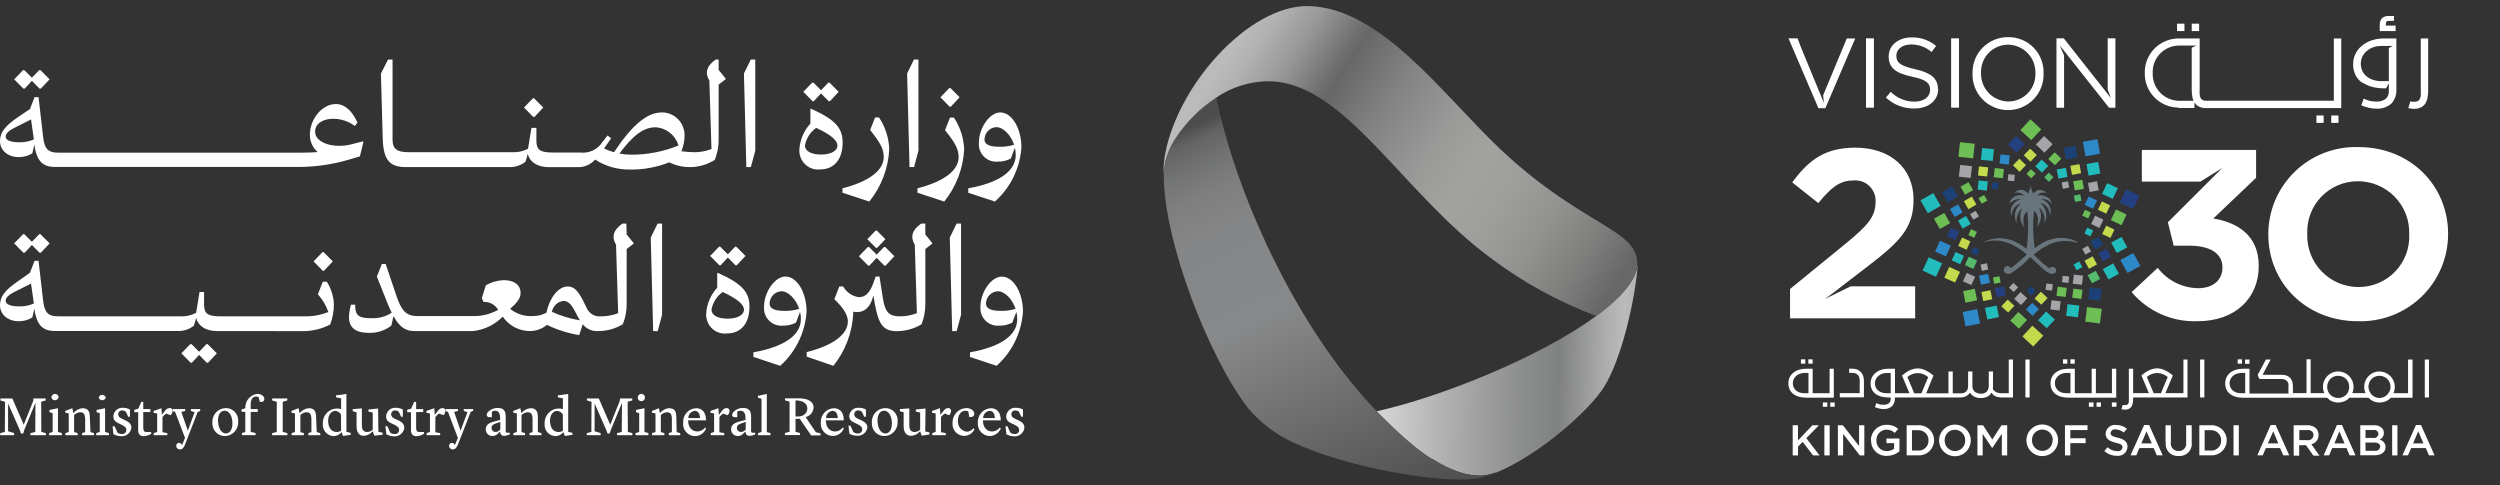 <svg width="237" height="46" viewBox="0 0 237 46" fill="none" xmlns="http://www.w3.org/2000/svg">
<rect x="0" y="0" width="237" height="46" fill="#333333" stroke="none"/>
<g clip-path="url(#clip0_4803_40165)">
<path d="M2.338 8.401L3.023 7.663L3.748 8.401H3.869L4.702 7.52L3.829 6.645H3.721L3.023 7.362L2.297 6.645H2.19L1.344 7.52L2.217 8.401H2.338Z" fill="white"/>
<path d="M1.787 14.895C2.236 14.896 2.677 14.773 3.063 14.54C3.144 14.253 3.197 13.966 3.251 13.692C3.466 15.21 3.99 15.825 5.206 15.825H28.522C30.052 15.803 31.572 15.573 33.042 15.142L34.117 14.827L34.453 13.46L34.386 13.405L33.325 13.679C31.618 14.116 29.872 13.542 29.872 12.489C29.872 11.642 30.732 11.259 31.564 11.259C32.309 11.254 33.034 11.494 33.633 11.942L33.889 11.628C33.365 10.479 32.693 9.864 31.82 9.864C30.557 9.864 29.375 11.272 29.375 12.776C29.374 13.088 29.44 13.396 29.568 13.679C29.695 13.962 29.881 14.214 30.114 14.417C29.67 14.458 29.146 14.472 28.569 14.472H5.535C4.487 14.472 4.192 14.061 4.071 12.831L3.654 9.208H3.278L2.835 10.343L1.733 11.081C0.484 11.942 0 12.53 0 13.378C0 14.226 0.712 14.895 1.787 14.895ZM1.438 12.079L2.942 11.327L3.211 13.214C2.762 13.413 2.276 13.506 1.787 13.487C1.034 13.487 0.537 13.296 0.537 12.968C0.537 12.64 0.833 12.38 1.438 12.079Z" fill="white"/>
<path d="M38.477 15.84H48.472C48.959 15.816 49.428 15.642 49.815 15.341C49.909 15.081 49.963 14.835 50.03 14.589C50.205 15.334 50.924 15.84 52.005 15.847H54.914C55.199 15.834 55.478 15.764 55.736 15.64C55.995 15.517 56.227 15.343 56.418 15.129C57.389 15.758 58.519 16.086 59.67 16.072C60.96 16.097 62.242 15.865 63.445 15.389C64.072 15.7 64.763 15.854 65.46 15.84C66.275 15.83 67.072 15.594 67.764 15.156C68.007 14.548 68.13 13.898 68.127 13.242V8.019L68.798 7.5V7.459L68.127 6.632V5.647H67.844C66.991 6.235 66.803 6.919 67.247 7.637L67.448 14.131C66.933 14.329 66.387 14.43 65.836 14.431C65.422 14.427 65.01 14.395 64.6 14.336C64.785 13.875 64.886 13.384 64.896 12.887C64.904 12.596 64.854 12.307 64.751 12.037C64.647 11.766 64.491 11.52 64.291 11.312C64.092 11.104 63.854 10.939 63.591 10.827C63.328 10.714 63.045 10.657 62.76 10.658C61.362 10.658 59.979 11.779 58.205 14.431C57.882 14.342 57.567 14.223 57.265 14.076L57.937 13.105L57.587 12.845L57.097 13.488C56.87 13.83 56.555 14.101 56.186 14.272C55.818 14.444 55.41 14.508 55.008 14.459H52.395C51.226 14.459 50.85 14.213 50.85 13.379V12.121H50.38L50.057 14.103C49.579 14.348 49.046 14.461 48.512 14.431H38.772C37.617 14.431 37.214 14.117 37.214 13.228V5.647H36.784L36.112 6.974L36.287 13.256C36.367 15.17 36.945 15.84 38.477 15.84ZM62.148 12.066C62.64 12.095 63.112 12.274 63.501 12.582C63.889 12.89 64.177 13.311 64.325 13.789C62.882 14.382 61.339 14.679 59.784 14.664C59.427 14.661 59.072 14.625 58.722 14.555C60.026 12.805 61.02 12.066 62.148 12.066Z" fill="white"/>
<path d="M50.669 11.082L51.501 10.193L50.628 9.318H50.521L49.674 10.193L50.548 11.082H50.669Z" fill="white"/>
<path d="M71.183 15.84L71.6 14.281V5.647H71.17L70.525 6.967L70.753 15.84H71.183Z" fill="white"/>
<path d="M77.148 9.592L77.833 8.853L78.552 9.592H78.68L79.506 8.703L78.633 7.828H78.532L77.833 8.553L77.108 7.828H77L76.154 8.703L77.027 9.592H77.148Z" fill="white"/>
<path d="M77.766 16.058C79.11 16.058 79.882 15.06 79.882 13.529C79.882 12.162 79.251 11.369 76.88 10.303L76.826 10.344V11.711C76.21 12.385 75.841 13.254 75.778 14.172C75.764 14.435 75.807 14.698 75.904 14.943C76.001 15.188 76.15 15.408 76.34 15.587C76.529 15.767 76.755 15.903 77.002 15.984C77.248 16.065 77.509 16.091 77.766 16.058ZM77.377 12.121C78.841 12.805 79.392 13.338 79.392 13.803C79.392 14.268 78.821 14.65 77.854 14.65C76.886 14.65 76.309 14.322 76.309 13.789C76.37 13.453 76.496 13.133 76.679 12.847C76.863 12.561 77.1 12.314 77.377 12.121Z" fill="white"/>
<path d="M79.869 17.849V18.273L82.408 19.107C83.552 17.696 84.217 15.945 84.302 14.117C84.253 13.052 83.919 12.022 83.335 11.137H82.959L82.489 12.326C83.456 13.529 83.778 14.131 83.778 14.883C83.778 16.154 82.368 17.221 79.869 17.849Z" fill="white"/>
<path d="M86.653 15.84L87.069 14.281V5.647H86.639L85.994 6.967L86.223 15.84H86.653Z" fill="white"/>
<path d="M91.403 14.131C91.353 13.066 91.019 12.035 90.435 11.15H90.059L89.589 12.34C90.556 13.543 90.879 14.145 90.879 14.896C90.879 16.154 89.475 17.221 86.976 17.849V18.273L89.515 19.107C90.652 17.697 91.314 15.953 91.403 14.131Z" fill="white"/>
<path d="M90.139 10.111L90.972 9.223L90.099 8.348H89.991L89.152 9.223L90.018 10.111H90.139Z" fill="white"/>
<path d="M96.83 13.994C96.83 12.162 95.93 10.658 94.815 10.658C93.834 10.658 92.8 12.121 92.8 13.502C92.776 13.745 92.805 13.991 92.886 14.222C92.966 14.453 93.096 14.662 93.266 14.836C93.435 15.01 93.64 15.143 93.866 15.227C94.092 15.311 94.334 15.343 94.573 15.32C95.007 15.334 95.437 15.236 95.823 15.033L96.212 14.008C96.266 14.231 96.293 14.461 96.293 14.691C96.293 16.25 94.654 17.344 91.792 17.849V18.273L94.318 19.107C95.784 17.806 96.687 15.969 96.83 13.994ZM94.714 13.912C93.841 13.912 93.33 13.707 93.33 13.229C93.334 12.925 93.451 12.633 93.658 12.415C93.865 12.196 94.147 12.067 94.445 12.053C95.117 12.053 95.829 12.805 96.138 13.721C95.677 13.863 95.196 13.928 94.714 13.912Z" fill="white"/>
<path d="M3.721 22.197L3.023 22.922L2.297 22.197H2.19L1.344 23.072L2.217 23.961H2.338L3.023 23.223L3.748 23.961H3.869L4.702 23.072L3.829 22.197H3.721Z" fill="white"/>
<path d="M19.681 32.621H19.574L18.875 33.346L18.15 32.621H18.042L17.196 33.496L18.069 34.385H18.19L18.875 33.647L19.601 34.385H19.722L20.555 33.496L19.681 32.621Z" fill="white"/>
<path d="M26.15 31.39H28.837C29.696 31.376 30.539 31.161 31.303 30.762C31.539 30.145 31.657 29.489 31.652 28.827C31.619 28.072 31.387 27.34 30.98 26.708H30.604L30.134 27.897C30.574 28.383 30.912 28.956 31.128 29.579C30.405 29.867 29.634 30.006 28.858 29.989H20.891C19.722 29.989 19.346 29.743 19.346 28.909V27.679H18.916L18.593 29.661C18.115 29.905 17.583 30.018 17.049 29.989H5.535C4.487 29.989 4.192 29.579 4.071 28.349L3.654 24.726H3.278L2.835 25.86L1.733 26.64C0.484 27.501 0 28.089 0 28.936C0 29.784 0.712 30.454 1.787 30.454C2.236 30.454 2.677 30.332 3.063 30.099C3.144 29.811 3.197 29.524 3.251 29.251C3.466 30.762 3.99 31.377 5.206 31.377H17.002C17.501 31.363 17.983 31.188 18.378 30.878C18.473 30.625 18.526 30.379 18.593 30.133C18.768 30.878 19.487 31.384 20.568 31.384H26.123L26.15 31.39ZM1.787 29.046C1.034 29.046 0.537 28.854 0.537 28.526C0.537 28.198 0.833 27.938 1.438 27.638L2.942 26.886L3.211 28.772C2.762 28.971 2.276 29.065 1.787 29.046Z" fill="white"/>
<path d="M29.724 24.78L30.597 25.669H30.718L31.551 24.78L30.678 23.905H30.57L29.724 24.78Z" fill="white"/>
<path d="M59.381 21.199H59.005C58.145 21.787 57.957 22.471 58.4 23.195L58.602 29.689C58.089 29.887 57.545 29.989 56.996 29.99C56.701 30.026 56.402 29.961 56.146 29.805C55.891 29.649 55.694 29.411 55.586 29.129L55.29 28.527C54.753 27.488 54.39 27.16 53.812 27.16C52.926 27.16 52.093 28.24 51.797 29.648C51.4 29.861 50.956 29.969 50.507 29.963C49.733 30.011 48.968 29.768 48.358 29.279C49.03 28.691 49.352 28.254 49.352 27.789C49.352 26.996 48.734 26.558 47.753 26.558C47.156 26.579 46.572 26.748 46.054 27.051L45.678 28.267L45.839 28.623C46.102 28.607 46.365 28.662 46.6 28.782C46.836 28.902 47.037 29.083 47.182 29.306L47.223 29.375C46.512 29.768 45.714 29.97 44.905 29.963H39.551C38.531 29.963 38.033 29.471 37.536 27.912L36.562 25.027H36.2L35.729 26.217L36.676 28.609C36.838 29.006 36.986 29.348 37.133 29.648C36.574 30.008 35.921 30.189 35.259 30.168C34.05 30.168 33.728 29.949 33.674 29.101V28.883H33.271C33.165 29.257 33.102 29.642 33.083 30.031C33.083 31.05 33.674 31.555 34.99 31.555C35.748 31.579 36.49 31.338 37.093 30.872C37.173 30.591 37.236 30.306 37.281 30.017H37.335C37.892 31.015 38.457 31.384 39.269 31.384H44.838C45.905 31.273 46.902 30.79 47.659 30.017C47.951 30.444 48.342 30.792 48.796 31.03C49.25 31.268 49.755 31.39 50.266 31.384C50.844 31.377 51.403 31.169 51.851 30.797C52.816 31.267 53.843 31.594 54.901 31.767C55.03 31.429 55.142 31.085 55.236 30.735C55.414 30.959 55.643 31.135 55.903 31.248C56.163 31.361 56.446 31.408 56.728 31.384C57.544 31.384 58.344 31.16 59.045 30.735C59.288 30.127 59.411 29.477 59.408 28.821V23.605L60.08 23.086V23.059L59.408 22.225L59.381 21.199ZM52.321 29.566C52.369 29.295 52.503 29.047 52.701 28.859C52.9 28.672 53.153 28.555 53.423 28.527C53.812 28.527 54.094 28.76 54.471 29.443L54.78 30.031C54.841 30.148 54.908 30.263 54.981 30.373C54.065 30.216 53.172 29.945 52.321 29.566Z" fill="white"/>
<path d="M62.35 31.391L62.766 29.84V21.199H62.336L61.691 22.525L61.92 31.391H62.35Z" fill="white"/>
<path d="M68.926 31.61C70.27 31.61 71.049 30.619 71.049 29.088C71.049 27.721 70.417 26.928 68.046 25.861L67.993 25.902V27.27C67.38 27.94 67.01 28.803 66.945 29.717C66.929 29.98 66.97 30.244 67.066 30.49C67.162 30.735 67.309 30.956 67.499 31.137C67.688 31.317 67.914 31.454 68.16 31.535C68.407 31.617 68.669 31.643 68.926 31.61ZM68.516 27.68C69.974 28.363 70.532 28.896 70.532 29.361C70.532 29.826 69.954 30.209 68.987 30.209C68.019 30.209 67.448 29.881 67.448 29.348C67.51 29.012 67.636 28.692 67.819 28.405C68.002 28.119 68.239 27.872 68.516 27.68Z" fill="white"/>
<path d="M68.167 23.386L67.321 24.261L68.194 25.149H68.315L69 24.411L69.719 25.149H69.84L70.672 24.261L69.799 23.386H69.692L69 24.11L68.274 23.386H68.167Z" fill="white"/>
<path d="M74.448 26.216C73.467 26.216 72.433 27.679 72.433 29.059C72.41 29.303 72.44 29.548 72.521 29.777C72.602 30.007 72.732 30.216 72.901 30.389C73.07 30.562 73.275 30.695 73.501 30.778C73.726 30.861 73.967 30.893 74.206 30.871C74.639 30.884 75.068 30.788 75.455 30.591L75.845 29.565C75.899 29.789 75.926 30.019 75.925 30.249C75.925 31.801 74.287 32.894 71.425 33.4V33.838L73.964 34.678C75.427 33.373 76.325 31.533 76.463 29.558C76.463 27.72 75.563 26.216 74.448 26.216ZM74.34 29.47C73.467 29.47 72.957 29.265 72.957 28.786C72.96 28.482 73.077 28.191 73.284 27.973C73.492 27.754 73.773 27.624 74.072 27.61C74.743 27.61 75.455 28.362 75.764 29.278C75.303 29.421 74.822 29.486 74.34 29.47Z" fill="white"/>
<path d="M83.147 23.495L83.939 22.675L83.12 21.855H83.013L82.22 22.675L83.039 23.495H83.147Z" fill="white"/>
<path d="M83.805 23.414L83.106 24.139L82.381 23.414H82.273L81.427 24.289L82.3 25.178H82.421L83.106 24.439L83.832 25.178H83.953L84.785 24.289L83.912 23.414H83.805Z" fill="white"/>
<path d="M85.047 31.391C85.861 31.39 86.659 31.166 87.358 30.742C87.601 30.134 87.724 29.484 87.721 28.828V23.605L88.392 23.086V23.059L87.721 22.225V21.199H87.325C86.465 21.787 86.277 22.471 86.72 23.195L86.921 29.689C86.406 29.887 85.86 29.989 85.309 29.99C84.275 29.99 83.912 29.58 83.711 28.349L83.375 26.217H83.012L82.837 26.709C82.448 27.871 81.964 28.172 81.413 28.172C81.107 28.13 80.815 28.017 80.559 27.841C80.302 27.666 80.089 27.433 79.936 27.16H79.566L79.096 28.363C79.962 29.197 80.379 29.867 80.379 30.468C80.379 31.692 78.975 32.758 76.476 33.374V33.811L79.002 34.679C80.141 33.268 80.802 31.52 80.889 29.696V29.546C81.013 29.574 81.139 29.587 81.266 29.587C81.978 29.587 82.542 29.095 82.797 28.001L82.945 28.862C83.294 30.79 83.764 31.398 85.041 31.398L85.047 31.391Z" fill="white"/>
<path d="M91.107 29.84V21.199H90.683L90.039 22.525L90.267 31.391H90.69L91.107 29.84Z" fill="white"/>
<path d="M91.953 33.4V33.838L94.478 34.678C95.941 33.373 96.839 31.533 96.977 29.558C96.977 27.727 96.077 26.223 94.962 26.223C93.981 26.223 92.947 27.686 92.947 29.066C92.925 29.308 92.956 29.552 93.037 29.78C93.118 30.009 93.248 30.216 93.416 30.388C93.585 30.561 93.788 30.693 94.012 30.776C94.236 30.86 94.476 30.892 94.714 30.871C95.146 30.884 95.576 30.788 95.963 30.591L96.353 29.565C96.407 29.789 96.434 30.019 96.433 30.249C96.453 31.801 94.814 32.894 91.953 33.4ZM94.855 29.47C93.981 29.47 93.471 29.265 93.471 28.786C93.474 28.482 93.591 28.191 93.799 27.973C94.006 27.754 94.288 27.624 94.586 27.61C95.258 27.61 95.97 28.362 96.279 29.278C95.817 29.421 95.336 29.486 94.855 29.47Z" fill="white"/>
<path d="M3.903 38.09L4.333 37.96V37.775H3.171L3.144 38.022L2.25 40.264L1.169 37.775H0.04V37.96L0.477 38.09L0.457 40.94L0.02 41.063V41.255H1.344V41.063L0.766 40.879V38.254L1.881 40.776L1.988 41.098H2.197L2.297 40.77L3.359 38.185L3.345 40.947L2.889 41.057V41.255H4.353V41.063L3.916 40.947L3.903 38.09Z" fill="white"/>
<path d="M5.494 38.698L4.688 38.862V39.074L4.991 39.17V40.947L4.655 41.057V41.255H5.864V41.057L5.494 40.954V38.698Z" fill="white"/>
<path d="M5.562 37.687C5.56 37.595 5.524 37.507 5.46 37.442C5.396 37.377 5.31 37.34 5.219 37.338C5.128 37.34 5.042 37.377 4.977 37.441C4.912 37.506 4.874 37.594 4.87 37.687C4.891 37.761 4.935 37.826 4.996 37.873C5.056 37.919 5.13 37.944 5.206 37.944C5.282 37.944 5.356 37.919 5.416 37.873C5.477 37.826 5.521 37.761 5.542 37.687H5.562Z" fill="white"/>
<path d="M8.518 39.58C8.518 38.897 8.289 38.698 7.799 38.698C7.635 38.716 7.476 38.767 7.332 38.848C7.188 38.929 7.061 39.038 6.959 39.17L6.852 38.698L6.18 38.958V39.115L6.516 39.197V40.954L6.2 41.057V41.255H7.362V41.057L7.026 40.961V39.348C7.18 39.189 7.386 39.094 7.604 39.081C7.94 39.081 8.054 39.286 8.074 39.648V40.961L7.785 41.057V41.255H8.914V41.063L8.578 40.961L8.518 39.58Z" fill="white"/>
<path d="M9.962 38.698L9.156 38.862V39.074L9.458 39.17V40.947L9.122 41.057V41.255H10.331V41.057L9.962 40.954V38.698Z" fill="white"/>
<path d="M10.029 37.687C10.008 37.612 9.964 37.547 9.903 37.5C9.843 37.454 9.769 37.429 9.693 37.429C9.617 37.429 9.543 37.454 9.482 37.5C9.422 37.547 9.378 37.612 9.357 37.687C9.378 37.761 9.422 37.826 9.482 37.873C9.543 37.919 9.617 37.944 9.693 37.944C9.769 37.944 9.843 37.919 9.903 37.873C9.964 37.826 10.008 37.761 10.029 37.687Z" fill="white"/>
<path d="M11.849 39.833L11.614 39.724C11.305 39.587 11.211 39.464 11.211 39.266C11.211 39.217 11.221 39.168 11.24 39.123C11.259 39.078 11.287 39.038 11.323 39.004C11.358 38.971 11.4 38.946 11.445 38.929C11.491 38.913 11.539 38.907 11.587 38.91C11.717 38.911 11.842 38.957 11.943 39.04L12.151 39.505H12.319V38.822C12.111 38.714 11.881 38.657 11.648 38.658C11.536 38.649 11.424 38.664 11.318 38.7C11.213 38.736 11.115 38.793 11.031 38.868C10.947 38.944 10.879 39.035 10.83 39.137C10.782 39.24 10.753 39.351 10.748 39.464C10.748 39.799 10.909 39.991 11.278 40.148L11.5 40.25C11.869 40.421 11.983 40.572 11.983 40.77C11.981 40.824 11.968 40.878 11.944 40.927C11.92 40.976 11.887 41.02 11.846 41.055C11.805 41.09 11.757 41.117 11.706 41.132C11.654 41.148 11.6 41.153 11.547 41.146C11.394 41.154 11.244 41.1 11.13 40.995L10.862 40.407H10.674L10.748 41.153C10.964 41.279 11.21 41.347 11.46 41.351C11.694 41.375 11.929 41.306 12.116 41.158C12.302 41.01 12.425 40.795 12.46 40.558C12.46 40.264 12.306 40.032 11.849 39.833Z" fill="white"/>
<path d="M13.932 40.954C13.737 40.954 13.582 40.954 13.582 40.517V39.067H14.254V38.78H13.582V38.097H13.394L13.112 38.746L12.736 38.849V39.074H13.099V40.756C13.099 41.091 13.213 41.35 13.636 41.35C13.894 41.34 14.144 41.255 14.355 41.104L14.315 40.954C14.187 40.962 14.059 40.962 13.932 40.954Z" fill="white"/>
<path d="M16.048 38.692C15.853 38.692 15.725 38.822 15.537 39.074L15.349 39.334L15.302 38.698L14.556 38.958V39.129L14.899 39.197V40.947L14.576 41.057V41.255H15.86V41.057L15.403 40.975V39.539C15.503 39.411 15.62 39.298 15.752 39.204L16.175 39.361C16.282 39.262 16.349 39.125 16.363 38.979C16.369 38.937 16.364 38.894 16.35 38.854C16.336 38.814 16.312 38.778 16.28 38.75C16.249 38.721 16.212 38.701 16.171 38.691C16.131 38.681 16.088 38.681 16.048 38.692Z" fill="white"/>
<path d="M18.096 38.958L18.446 39.074L17.808 40.831L17.19 39.047L17.559 38.958V38.78H16.37V38.965L16.605 39.054L17.539 41.515L17.257 42.198C17.237 42.138 17.201 42.085 17.151 42.047C17.102 42.008 17.043 41.984 16.981 41.979C16.944 41.978 16.906 41.985 16.872 42C16.837 42.014 16.805 42.036 16.779 42.064C16.753 42.092 16.733 42.125 16.721 42.161C16.708 42.197 16.703 42.235 16.706 42.273C16.707 42.318 16.716 42.362 16.734 42.403C16.752 42.443 16.778 42.48 16.809 42.511C16.841 42.541 16.879 42.565 16.92 42.581C16.961 42.596 17.005 42.603 17.049 42.602C17.331 42.602 17.458 42.39 17.626 41.918L18.741 39.054L18.976 38.958V38.78H18.096V38.958Z" fill="white"/>
<path d="M21.354 38.691C21.186 38.698 21.02 38.739 20.866 38.812C20.713 38.885 20.576 38.988 20.462 39.115C20.349 39.242 20.261 39.391 20.204 39.553C20.147 39.715 20.123 39.887 20.132 40.058C20.12 40.226 20.144 40.395 20.201 40.553C20.258 40.711 20.347 40.855 20.462 40.976C20.577 41.096 20.716 41.191 20.87 41.253C21.024 41.315 21.189 41.344 21.354 41.337C21.523 41.331 21.69 41.29 21.843 41.218C21.997 41.145 22.134 41.042 22.248 40.915C22.362 40.788 22.45 40.639 22.506 40.476C22.563 40.314 22.587 40.142 22.577 39.97C22.593 39.801 22.573 39.63 22.517 39.47C22.462 39.31 22.373 39.164 22.257 39.042C22.14 38.92 21.999 38.826 21.843 38.766C21.688 38.705 21.521 38.68 21.354 38.691ZM21.428 41.091C20.918 41.091 20.689 40.489 20.669 39.908C20.649 39.327 20.891 38.944 21.287 38.937C21.683 38.931 22.026 39.361 22.033 40.106C22.053 40.66 21.818 41.084 21.428 41.091Z" fill="white"/>
<path d="M24.384 37.338C24.06 37.377 23.764 37.541 23.554 37.794C23.344 38.048 23.238 38.374 23.255 38.705L22.899 38.814V39.04H23.255V40.947L22.939 41.05V41.248H24.229V41.05L23.766 40.947V39.054H24.437V38.78H23.766V38.37C23.766 37.789 24.001 37.591 24.283 37.591C24.362 37.593 24.44 37.612 24.511 37.645L24.639 38.103C24.683 38.112 24.729 38.112 24.773 38.103C24.812 38.107 24.851 38.101 24.887 38.087C24.924 38.074 24.957 38.052 24.984 38.024C25.012 37.996 25.033 37.963 25.046 37.926C25.06 37.889 25.065 37.849 25.062 37.81C25.062 37.591 24.807 37.338 24.384 37.338Z" fill="white"/>
<path d="M26.802 38.09L27.238 37.96V37.775H25.801V37.96L26.238 38.09V40.947L25.801 41.057V41.255H27.245V41.063L26.802 40.947V38.09Z" fill="white"/>
<path d="M29.966 39.58C29.966 38.897 29.737 38.698 29.247 38.698C29.083 38.716 28.925 38.767 28.78 38.848C28.636 38.929 28.509 39.038 28.407 39.17L28.3 38.698L27.628 38.958V39.115L27.964 39.197V40.954L27.648 41.057V41.255H28.804V41.057L28.475 40.961V39.348C28.627 39.188 28.834 39.092 29.052 39.081C29.388 39.081 29.502 39.286 29.522 39.648V40.961L29.234 41.057V41.255H30.362V41.063L30.026 40.961L29.966 39.58Z" fill="white"/>
<path d="M32.841 37.345L31.854 37.481V37.666L32.337 37.762V38.78C32.197 38.743 32.052 38.724 31.907 38.726C31.73 38.731 31.555 38.772 31.393 38.846C31.231 38.921 31.085 39.027 30.964 39.16C30.843 39.292 30.749 39.447 30.687 39.617C30.625 39.786 30.597 39.967 30.604 40.147C30.588 40.296 30.603 40.447 30.648 40.59C30.692 40.733 30.765 40.865 30.863 40.977C30.96 41.09 31.079 41.181 31.213 41.244C31.346 41.307 31.491 41.341 31.639 41.344C31.782 41.338 31.922 41.302 32.051 41.237C32.179 41.172 32.293 41.081 32.384 40.968L32.519 41.33L33.244 41.221V41.036L32.841 40.934V37.345ZM32.337 40.831C32.218 40.912 32.078 40.955 31.934 40.954C31.323 40.954 31.108 40.414 31.108 39.874C31.108 39.334 31.417 38.951 31.78 38.951C31.891 38.958 31.999 38.992 32.094 39.052C32.189 39.112 32.268 39.194 32.324 39.293L32.337 40.831Z" fill="white"/>
<path d="M35.844 38.726L34.93 38.821V39.02L35.333 39.108V40.735C35.195 40.869 35.013 40.947 34.823 40.954C34.48 40.954 34.312 40.763 34.306 40.346V38.719L33.439 38.78V38.985L33.802 39.081V40.4C33.802 41.002 34.064 41.316 34.473 41.316C34.638 41.31 34.8 41.268 34.947 41.192C35.094 41.117 35.224 41.01 35.327 40.879L35.495 41.303L36.274 41.214V41.022L35.871 40.927L35.844 38.726Z" fill="white"/>
<path d="M37.724 39.833L37.489 39.724C37.18 39.587 37.079 39.464 37.079 39.266C37.08 39.216 37.091 39.167 37.111 39.122C37.131 39.077 37.159 39.037 37.195 39.004C37.231 38.97 37.273 38.945 37.319 38.929C37.365 38.913 37.414 38.906 37.462 38.91C37.59 38.91 37.714 38.956 37.811 39.04L38.026 39.505H38.188V38.821C37.98 38.712 37.749 38.656 37.516 38.657C37.404 38.648 37.291 38.661 37.184 38.697C37.077 38.733 36.978 38.79 36.892 38.865C36.807 38.94 36.738 39.032 36.688 39.135C36.638 39.237 36.609 39.349 36.602 39.464C36.602 39.799 36.77 39.99 37.133 40.147L37.361 40.25C37.724 40.421 37.838 40.571 37.838 40.769C37.837 40.824 37.824 40.877 37.801 40.926C37.778 40.975 37.746 41.019 37.705 41.054C37.665 41.09 37.617 41.116 37.566 41.132C37.515 41.147 37.461 41.152 37.408 41.145C37.254 41.152 37.102 41.098 36.985 40.995L36.723 40.407H36.535L36.623 41.166C36.839 41.292 37.084 41.361 37.334 41.364C37.568 41.386 37.802 41.316 37.986 41.169C38.171 41.021 38.294 40.807 38.329 40.571C38.329 40.264 38.181 40.031 37.724 39.833Z" fill="white"/>
<path d="M39.8 40.954C39.605 40.954 39.45 40.954 39.45 40.517V39.067H40.122V38.78H39.45V38.097H39.262L38.974 38.746L38.604 38.849V39.074H38.96V40.756C38.96 41.091 39.074 41.35 39.497 41.35C39.755 41.34 40.005 41.255 40.216 41.104L40.183 40.954C40.055 40.962 39.927 40.962 39.8 40.954Z" fill="white"/>
<path d="M41.916 38.692C41.728 38.692 41.6 38.822 41.412 39.075L41.217 39.334L41.17 38.699L40.424 38.958V39.129L40.76 39.198V40.948L40.445 41.057V41.255H41.728V41.057L41.271 40.975V39.539C41.369 39.412 41.484 39.299 41.613 39.205L42.043 39.362C42.148 39.261 42.212 39.125 42.225 38.979C42.23 38.938 42.225 38.895 42.211 38.856C42.197 38.817 42.174 38.782 42.144 38.754C42.113 38.725 42.077 38.705 42.037 38.694C41.997 38.684 41.956 38.683 41.916 38.692Z" fill="white"/>
<path d="M43.965 38.958L44.314 39.074L43.662 40.831L43.051 39.047L43.42 38.958V38.78H42.238V38.965L42.473 39.054L43.407 41.515L43.125 42.198C43.106 42.138 43.07 42.084 43.021 42.045C42.971 42.006 42.912 41.983 42.85 41.979C42.812 41.978 42.775 41.985 42.74 42C42.705 42.014 42.674 42.036 42.648 42.064C42.622 42.092 42.602 42.125 42.589 42.161C42.576 42.197 42.571 42.235 42.574 42.273C42.575 42.318 42.585 42.362 42.602 42.403C42.62 42.443 42.646 42.48 42.678 42.511C42.71 42.541 42.747 42.565 42.788 42.581C42.829 42.596 42.873 42.603 42.917 42.602C43.199 42.602 43.327 42.39 43.501 41.918L44.623 39.04L44.858 38.944V38.78H43.965V38.958Z" fill="white"/>
<path d="M47.941 40.865V39.464C47.941 38.931 47.72 38.671 47.169 38.671C46.618 38.671 46.141 39.06 46.141 39.32C46.141 39.464 46.235 39.553 46.403 39.553C46.479 39.562 46.556 39.562 46.631 39.553V39.026C46.723 38.971 46.827 38.94 46.934 38.938C47.223 38.938 47.397 39.136 47.411 39.553V39.806L46.873 39.949C46.349 40.086 46.047 40.277 46.047 40.701C46.046 40.785 46.062 40.868 46.093 40.946C46.125 41.024 46.172 41.094 46.231 41.153C46.29 41.212 46.36 41.258 46.437 41.288C46.514 41.319 46.596 41.333 46.678 41.33C47.014 41.33 47.149 41.166 47.411 40.899C47.411 41.132 47.532 41.323 47.807 41.323C47.988 41.306 48.165 41.257 48.331 41.18V41.022H48.089C47.975 41.022 47.941 40.981 47.941 40.865ZM47.431 40.701C47.385 40.774 47.322 40.834 47.249 40.877C47.175 40.919 47.092 40.944 47.008 40.947C46.954 40.952 46.901 40.945 46.85 40.928C46.8 40.91 46.753 40.881 46.715 40.843C46.676 40.806 46.645 40.76 46.625 40.71C46.605 40.659 46.596 40.605 46.598 40.551C46.598 40.339 46.739 40.236 46.994 40.147L47.431 39.997V40.701Z" fill="white"/>
<path d="M50.991 39.58C50.991 38.897 50.762 38.698 50.272 38.698C50.108 38.716 49.95 38.767 49.805 38.848C49.661 38.929 49.534 39.038 49.432 39.17L49.325 38.698L48.653 38.958V39.115L48.996 39.197V40.954L48.673 41.057V41.255H49.775V41.057L49.439 40.961V39.348C49.593 39.189 49.798 39.094 50.017 39.081C50.352 39.081 50.474 39.286 50.487 39.648V40.961L50.198 41.057V41.255H51.327V41.063L50.991 40.961V39.58Z" fill="white"/>
<path d="M53.866 37.345L52.885 37.481V37.666L53.362 37.762V38.78C53.222 38.743 53.077 38.724 52.932 38.726C52.755 38.731 52.58 38.772 52.418 38.846C52.256 38.921 52.11 39.027 51.989 39.16C51.868 39.292 51.774 39.447 51.712 39.617C51.65 39.786 51.622 39.967 51.629 40.147C51.613 40.296 51.628 40.447 51.672 40.59C51.717 40.733 51.79 40.865 51.888 40.977C51.985 41.09 52.104 41.181 52.238 41.244C52.371 41.307 52.516 41.341 52.664 41.344C52.807 41.339 52.948 41.303 53.076 41.238C53.205 41.173 53.318 41.081 53.409 40.968L53.544 41.33L54.269 41.221V41.036L53.866 40.934V37.345ZM53.362 40.831C53.243 40.912 53.102 40.955 52.959 40.954C52.348 40.954 52.14 40.414 52.14 39.874C52.14 39.334 52.449 38.951 52.811 38.951C52.923 38.958 53.031 38.992 53.126 39.052C53.221 39.112 53.3 39.194 53.355 39.293L53.362 40.831Z" fill="white"/>
<path d="M59.502 38.09L59.938 37.96V37.775H58.776L58.749 38.022L57.849 40.264L56.768 37.775H55.639V37.96L56.076 38.09L56.062 40.94L55.626 41.063V41.255H56.942V41.063L56.364 40.879L56.371 38.254L57.48 40.776L57.594 41.098H57.795L57.903 40.77L58.964 38.185L58.944 40.947L58.494 41.057V41.255H59.952V41.063L59.522 40.947L59.502 38.09Z" fill="white"/>
<path d="M60.456 37.687C60.456 37.779 60.492 37.868 60.556 37.933C60.62 37.998 60.707 38.035 60.798 38.035C60.89 38.035 60.977 37.999 61.043 37.934C61.108 37.868 61.146 37.78 61.147 37.687C61.144 37.594 61.106 37.506 61.041 37.441C60.976 37.377 60.889 37.34 60.798 37.338C60.708 37.34 60.622 37.377 60.558 37.442C60.494 37.507 60.457 37.595 60.456 37.687Z" fill="white"/>
<path d="M61.094 38.698L60.294 38.862V39.074L60.597 39.17V40.947L60.254 41.057V41.255H61.47V41.057L61.094 40.954V38.698Z" fill="white"/>
<path d="M64.117 39.58C64.117 38.897 63.888 38.698 63.398 38.698C63.234 38.716 63.075 38.767 62.931 38.848C62.787 38.929 62.66 39.038 62.558 39.17L62.471 38.698L61.799 38.958V39.115L62.142 39.197V40.954L61.819 41.057V41.255H62.981V41.057L62.645 40.961V39.348C62.799 39.189 63.005 39.094 63.223 39.081C63.559 39.081 63.68 39.286 63.693 39.648V40.961L63.404 41.057V41.255H64.486V41.063L64.15 40.961L64.117 39.58Z" fill="white"/>
<path d="M66.125 40.906C65.601 40.906 65.232 40.517 65.232 39.847H66.931C66.931 39.129 66.595 38.698 65.991 38.698C65.818 38.704 65.648 38.746 65.491 38.821C65.334 38.895 65.194 39.002 65.079 39.134C64.964 39.266 64.876 39.42 64.822 39.587C64.767 39.754 64.747 39.931 64.761 40.106C64.741 40.381 64.817 40.654 64.978 40.876C65.138 41.097 65.372 41.253 65.635 41.314C65.899 41.376 66.176 41.338 66.415 41.209C66.654 41.081 66.839 40.869 66.938 40.612L66.837 40.537C66.75 40.645 66.642 40.734 66.519 40.798C66.397 40.861 66.262 40.898 66.125 40.906ZM65.876 38.951C66.206 38.951 66.353 39.266 66.36 39.635H65.252C65.251 39.461 65.316 39.294 65.432 39.167C65.548 39.041 65.707 38.963 65.876 38.951Z" fill="white"/>
<path d="M68.852 38.692C68.657 38.692 68.529 38.822 68.348 39.075L68.153 39.334L68.1 38.699L67.354 38.958V39.129L67.697 39.198V40.948L67.381 41.057V41.255H68.664V41.057L68.2 40.975V39.539C68.302 39.413 68.42 39.3 68.55 39.205L68.973 39.362C69.082 39.264 69.149 39.127 69.161 38.979C69.166 38.938 69.162 38.895 69.148 38.856C69.133 38.817 69.11 38.782 69.08 38.754C69.05 38.725 69.013 38.705 68.973 38.694C68.934 38.684 68.892 38.683 68.852 38.692Z" fill="white"/>
<path d="M71.203 40.865V39.464C71.203 38.931 70.981 38.671 70.431 38.671C69.88 38.671 69.403 39.06 69.403 39.32C69.403 39.464 69.497 39.553 69.665 39.553C69.741 39.561 69.817 39.561 69.893 39.553V39.026C69.985 38.971 70.089 38.94 70.196 38.938C70.478 38.938 70.659 39.136 70.672 39.553V39.806L70.135 39.949C69.611 40.086 69.309 40.277 69.309 40.701C69.308 40.785 69.324 40.868 69.355 40.946C69.387 41.024 69.433 41.094 69.493 41.153C69.552 41.212 69.622 41.258 69.699 41.288C69.776 41.319 69.858 41.333 69.94 41.33C70.276 41.33 70.41 41.166 70.672 40.899C70.672 41.132 70.793 41.323 71.069 41.323C71.25 41.306 71.427 41.257 71.593 41.18V41.022H71.351C71.243 41.022 71.203 40.981 71.203 40.865ZM70.693 40.701C70.647 40.774 70.584 40.834 70.51 40.877C70.437 40.919 70.354 40.944 70.269 40.947C70.216 40.952 70.162 40.945 70.112 40.928C70.061 40.91 70.015 40.881 69.976 40.843C69.938 40.806 69.907 40.76 69.887 40.71C69.867 40.659 69.858 40.605 69.86 40.551C69.86 40.339 70.001 40.236 70.256 40.147L70.693 39.997V40.701Z" fill="white"/>
<path d="M72.694 37.345L71.855 37.523V37.707L72.191 37.803V40.954L71.861 41.057V41.255H73.044V41.057L72.694 40.961V37.345Z" fill="white"/>
<path d="M76.369 39.533C76.575 39.49 76.762 39.379 76.899 39.217C77.037 39.055 77.117 38.851 77.128 38.637C77.128 38.083 76.624 37.748 75.657 37.762H74.414V37.947L74.851 38.077V40.934L74.414 41.043V41.242H75.838V41.05L75.415 40.934V39.703H75.832L76.047 40.045L76.9 41.276H77.786V41.084L77.343 40.975L76.369 39.533ZM75.811 39.478H75.415V37.96C76.134 37.96 76.537 38.248 76.537 38.746C76.525 38.937 76.445 39.115 76.311 39.248C76.176 39.381 75.999 39.458 75.811 39.464V39.478Z" fill="white"/>
<path d="M79.183 40.906C78.659 40.906 78.29 40.517 78.29 39.847H79.99C79.99 39.129 79.654 38.698 79.049 38.698C78.876 38.704 78.705 38.746 78.548 38.821C78.391 38.895 78.251 39.002 78.135 39.133C78.02 39.265 77.932 39.419 77.876 39.586C77.821 39.754 77.799 39.931 77.813 40.106C77.798 40.379 77.878 40.649 78.039 40.867C78.201 41.085 78.433 41.238 78.694 41.299C78.956 41.36 79.231 41.324 79.469 41.198C79.707 41.072 79.894 40.865 79.996 40.612L79.895 40.537C79.808 40.645 79.7 40.734 79.578 40.798C79.455 40.861 79.321 40.898 79.183 40.906ZM78.935 38.951C79.264 38.951 79.412 39.266 79.418 39.635H78.31C78.31 39.461 78.374 39.294 78.49 39.167C78.606 39.041 78.765 38.963 78.935 38.951Z" fill="white"/>
<path d="M81.622 39.833L81.387 39.724C81.078 39.587 80.984 39.464 80.984 39.266C80.984 39.217 80.993 39.168 81.013 39.123C81.032 39.078 81.06 39.037 81.095 39.004C81.131 38.971 81.172 38.945 81.218 38.929C81.263 38.913 81.312 38.906 81.36 38.91C81.49 38.911 81.615 38.957 81.716 39.04L81.924 39.505H82.092V38.821C81.884 38.713 81.654 38.657 81.42 38.657C81.202 38.636 80.984 38.703 80.813 38.843C80.642 38.984 80.532 39.187 80.507 39.409C80.507 39.744 80.668 39.935 81.037 40.093L81.259 40.195C81.629 40.366 81.743 40.517 81.743 40.715C81.74 40.769 81.727 40.823 81.703 40.872C81.68 40.921 81.646 40.965 81.605 41C81.564 41.035 81.516 41.061 81.465 41.077C81.413 41.093 81.359 41.097 81.306 41.091C81.153 41.099 81.003 41.045 80.89 40.94L80.621 40.352H80.433L80.52 41.111C80.737 41.238 80.982 41.306 81.232 41.309C81.466 41.333 81.701 41.264 81.886 41.116C82.071 40.968 82.193 40.754 82.226 40.517C82.226 40.264 82.079 40.031 81.622 39.833Z" fill="white"/>
<path d="M83.872 38.691C83.704 38.698 83.538 38.739 83.385 38.812C83.231 38.885 83.094 38.988 82.98 39.115C82.867 39.242 82.779 39.391 82.722 39.553C82.665 39.715 82.641 39.887 82.65 40.058C82.638 40.226 82.662 40.395 82.719 40.553C82.776 40.711 82.865 40.855 82.98 40.976C83.096 41.096 83.235 41.191 83.388 41.253C83.542 41.315 83.707 41.344 83.872 41.337C84.041 41.331 84.208 41.29 84.361 41.218C84.515 41.145 84.653 41.042 84.766 40.915C84.88 40.788 84.968 40.639 85.025 40.476C85.081 40.314 85.105 40.142 85.095 39.97C85.111 39.801 85.091 39.63 85.035 39.47C84.98 39.31 84.891 39.164 84.775 39.042C84.658 38.92 84.517 38.826 84.362 38.766C84.206 38.705 84.039 38.68 83.872 38.691ZM83.946 41.091C83.436 41.091 83.201 40.489 83.187 39.908C83.174 39.327 83.409 38.944 83.805 38.937C84.201 38.931 84.537 39.361 84.551 40.106C84.564 40.66 84.329 41.084 83.966 41.091H83.946Z" fill="white"/>
<path d="M87.741 38.726L86.821 38.821V39.02L87.231 39.108V40.735C87.091 40.867 86.91 40.945 86.72 40.954C86.378 40.954 86.21 40.763 86.203 40.346V38.719L85.31 38.78V38.985L85.666 39.081V40.4C85.666 41.002 85.934 41.316 86.371 41.316C86.536 41.31 86.697 41.268 86.844 41.192C86.992 41.117 87.121 41.01 87.224 40.879L87.385 41.303L88.117 41.187V40.995L87.714 40.899L87.741 38.726Z" fill="white"/>
<path d="M89.85 38.691C89.662 38.691 89.535 38.821 89.347 39.074L89.152 39.333L89.105 38.698L88.359 38.958V39.128L88.702 39.197V40.947L88.379 41.056V41.254H89.662V41.056L89.206 40.974V39.538C89.304 39.411 89.419 39.298 89.548 39.204L89.978 39.361C90.082 39.26 90.147 39.124 90.159 38.978C90.165 38.937 90.16 38.894 90.146 38.855C90.132 38.816 90.109 38.781 90.079 38.752C90.048 38.724 90.012 38.704 89.972 38.693C89.932 38.682 89.891 38.682 89.85 38.691Z" fill="white"/>
<path d="M91.684 40.927C91.558 40.917 91.434 40.882 91.322 40.824C91.209 40.765 91.109 40.684 91.027 40.585C90.946 40.486 90.885 40.372 90.848 40.248C90.811 40.125 90.798 39.995 90.811 39.867C90.811 39.355 91.1 38.938 91.516 38.938C91.619 38.929 91.722 38.958 91.805 39.02L91.879 39.532C91.944 39.536 92.009 39.536 92.074 39.532C92.113 39.533 92.152 39.526 92.189 39.511C92.225 39.495 92.258 39.472 92.285 39.444C92.312 39.415 92.333 39.38 92.347 39.342C92.36 39.305 92.365 39.265 92.363 39.225C92.363 38.931 92.047 38.685 91.603 38.685C91.427 38.69 91.253 38.73 91.092 38.804C90.931 38.878 90.786 38.983 90.665 39.114C90.544 39.245 90.45 39.398 90.387 39.566C90.325 39.734 90.295 39.913 90.3 40.093C90.286 40.25 90.305 40.408 90.355 40.558C90.404 40.707 90.484 40.844 90.589 40.96C90.694 41.076 90.822 41.168 90.965 41.231C91.107 41.293 91.26 41.325 91.415 41.323C91.62 41.321 91.82 41.259 91.991 41.145C92.162 41.032 92.298 40.87 92.383 40.681L92.275 40.599C92.205 40.693 92.116 40.77 92.014 40.827C91.912 40.883 91.8 40.917 91.684 40.927Z" fill="white"/>
<path d="M94.076 40.906C93.545 40.906 93.182 40.517 93.182 39.847H94.875C94.875 39.129 94.539 38.698 93.941 38.698C93.767 38.703 93.596 38.744 93.439 38.819C93.281 38.893 93.139 38.999 93.023 39.131C92.907 39.263 92.818 39.417 92.762 39.585C92.707 39.752 92.685 39.93 92.699 40.106C92.689 40.265 92.712 40.423 92.765 40.572C92.819 40.721 92.901 40.857 93.008 40.973C93.115 41.088 93.244 41.18 93.387 41.242C93.531 41.305 93.685 41.337 93.841 41.337C94.064 41.33 94.281 41.258 94.465 41.13C94.65 41.001 94.794 40.822 94.882 40.612L94.774 40.537C94.689 40.645 94.584 40.733 94.463 40.797C94.343 40.86 94.211 40.898 94.076 40.906ZM93.82 38.951C94.156 38.951 94.304 39.266 94.311 39.635H93.202C93.202 39.462 93.265 39.297 93.38 39.17C93.494 39.043 93.652 38.965 93.82 38.951Z" fill="white"/>
<path d="M96.514 39.833L96.279 39.723C95.97 39.586 95.876 39.463 95.876 39.265C95.876 39.216 95.886 39.167 95.905 39.123C95.924 39.078 95.952 39.037 95.988 39.004C96.023 38.97 96.065 38.945 96.11 38.928C96.156 38.912 96.204 38.906 96.252 38.91C96.38 38.909 96.504 38.955 96.602 39.039L96.817 39.504H96.978V38.821C96.77 38.712 96.54 38.656 96.306 38.657C96.193 38.647 96.08 38.659 95.972 38.695C95.864 38.73 95.764 38.787 95.678 38.862C95.593 38.937 95.522 39.029 95.472 39.133C95.422 39.236 95.392 39.348 95.386 39.463C95.386 39.798 95.554 39.99 95.916 40.147L96.145 40.249C96.508 40.42 96.622 40.571 96.622 40.769C96.62 40.823 96.608 40.877 96.585 40.926C96.562 40.975 96.529 41.018 96.489 41.054C96.448 41.089 96.401 41.116 96.35 41.131C96.299 41.147 96.245 41.152 96.192 41.145C96.037 41.151 95.886 41.097 95.769 40.995L95.507 40.407H95.319L95.406 41.166C95.623 41.292 95.868 41.36 96.118 41.364C96.352 41.386 96.585 41.316 96.77 41.168C96.955 41.021 97.077 40.807 97.112 40.571C97.119 40.263 96.971 40.031 96.514 39.833Z" fill="white"/>
<path d="M110.371 15.184C110.376 15.196 110.376 15.209 110.371 15.222C110.371 15.222 110.371 15.206 110.371 15.184Z" fill="#404040"/>
<path d="M140.748 45.185C140.895 45.145 141.057 45.09 141.211 45.035L140.748 45.185Z" fill="#9E9B9C"/>
<path d="M155.25 25.149C155.041 28.273 153.758 33.961 152.079 36.661C150.642 38.958 145.872 43.155 141.842 44.802H141.802H141.768H141.728C139.719 45.616 137.267 44.454 135.857 43.565H135.803C135.555 43.415 135.34 43.271 135.165 43.148C134.869 42.943 134.701 42.813 134.701 42.813C134.312 42.519 133.929 42.218 133.56 41.897L133.264 41.637C133.143 41.542 133.022 41.432 132.908 41.33L132.384 40.844L131.86 40.345L131.303 39.805L130.496 38.992C136.542 37.659 146.027 33.851 151.32 29.955C153.53 28.335 155.015 26.701 155.223 25.231C155.243 25.197 155.243 25.17 155.25 25.149Z" fill="url(#paint0_linear_4803_40165)"/>
<path d="M141.681 44.871C141.567 44.912 141.419 44.974 141.231 45.035L140.768 45.186C140.649 45.227 140.528 45.261 140.405 45.288L140.237 45.329L140.062 45.37H139.861C139.775 45.391 139.687 45.404 139.599 45.411C136.522 45.753 127.904 44.441 122.57 41.932L122.342 41.822L122.107 41.706C120.688 40.983 119.421 39.985 118.379 38.767C114.698 34.105 110.244 22.826 110.318 16.359C110.399 15.295 110.728 14.266 111.279 13.358L111.346 13.256C111.386 13.181 111.433 13.112 111.48 13.037C112.49 11.515 113.792 10.217 115.309 9.223C117.035 17.918 122.698 30.899 130.504 38.972C130.772 39.245 131.041 39.519 131.316 39.785C131.592 40.052 132.028 40.469 132.391 40.825L132.915 41.31C133.036 41.412 133.15 41.522 133.271 41.617L133.567 41.877C133.943 42.199 134.326 42.499 134.709 42.793C134.709 42.793 134.876 42.923 135.172 43.128C135.347 43.251 135.562 43.395 135.844 43.545C135.859 43.548 135.875 43.548 135.891 43.545C137.268 44.454 139.72 45.616 141.681 44.871Z" fill="url(#paint1_linear_4803_40165)"/>
<path d="M110.359 15.252C110.319 15.601 110.305 15.935 110.292 16.182C110.298 15.922 110.319 15.601 110.359 15.252Z" fill="url(#paint2_linear_4803_40165)"/>
<path d="M155.23 25.143V25.109V25.232C155.022 26.702 153.537 28.336 151.327 29.956C147.765 28.621 144.407 26.78 141.352 24.487C133.056 18.383 127.729 8.238 120.757 7.719C118.821 7.618 116.905 8.158 115.296 9.257C113.777 10.25 112.475 11.548 111.467 13.071C111.42 13.147 111.373 13.215 111.332 13.29L111.265 13.386C110.714 14.296 110.385 15.328 110.305 16.394C110.305 16.394 110.305 16.346 110.305 16.318C110.305 16.291 110.305 16.243 110.305 16.202C110.305 15.942 110.305 15.621 110.372 15.273C110.376 15.261 110.376 15.249 110.372 15.238C110.372 15.197 110.372 15.149 110.372 15.108C111.359 8.273 118.392 0.418 124.095 0.576C131.007 0.767 136.919 9.148 142.286 14.193C146.887 18.513 150.602 20.345 152.939 21.89C154.451 22.874 155.29 23.756 155.203 25.171L155.23 25.143Z" fill="url(#paint3_linear_4803_40165)"/>
</g>
<path d="M214.128 25.186V25.231C214.128 28.24 211.931 30.451 208.329 30.451C207.146 30.496 205.968 30.271 204.885 29.793C203.802 29.315 202.842 28.597 202.079 27.693L204.553 25.392C205.007 25.987 205.591 26.471 206.261 26.805C206.932 27.14 207.67 27.316 208.419 27.32C209.747 27.32 210.687 26.568 210.687 25.392V25.321C210.687 24.035 209.521 23.29 207.55 23.29H206.068L205.513 21.072L210.668 15.929L208.6 17.215H203.046V14.213H213.877V16.855L209.824 20.712C212.002 21.078 214.128 22.216 214.128 25.212M204.077 6.929C204.062 6.592 204.116 6.256 204.234 5.94C204.353 5.624 204.535 5.336 204.769 5.092C205.002 4.848 205.283 4.654 205.593 4.521C205.904 4.388 206.239 4.319 206.577 4.319H208.22L207.775 4.525V8.472C207.772 8.72 207.794 8.967 207.839 9.211C207.863 9.33 207.9 9.447 207.949 9.558H206.596C206.256 9.556 205.92 9.485 205.608 9.351C205.295 9.217 205.013 9.021 204.778 8.776C204.543 8.53 204.36 8.241 204.24 7.923C204.119 7.606 204.064 7.268 204.077 6.929ZM206.577 10.24H208.033V9.7L208.078 9.77C208.183 9.924 208.327 10.046 208.497 10.124C208.7 10.212 208.92 10.254 209.141 10.246H221.95V3.644H221.248V9.552H209.16C209.048 9.557 208.936 9.54 208.832 9.5C208.747 9.461 208.677 9.395 208.632 9.314C208.577 9.21 208.542 9.096 208.529 8.98C208.517 8.813 208.517 8.645 208.529 8.478V3.644H206.596C206.162 3.637 205.732 3.717 205.331 3.88C204.929 4.043 204.564 4.285 204.259 4.592C203.953 4.898 203.713 5.263 203.552 5.665C203.391 6.067 203.313 6.497 203.323 6.929C203.315 7.356 203.393 7.78 203.551 8.177C203.71 8.573 203.946 8.935 204.246 9.239C204.546 9.544 204.903 9.786 205.298 9.951C205.693 10.116 206.116 10.201 206.544 10.201M227.105 2.943H225.597V2.371C225.583 2.137 225.659 1.907 225.809 1.728C225.897 1.651 225.999 1.592 226.11 1.556C226.22 1.519 226.338 1.506 226.454 1.516H226.95V1.979H226.46C226.422 1.973 226.382 1.975 226.345 1.985C226.307 1.995 226.272 2.013 226.241 2.037C226.199 2.097 226.178 2.169 226.183 2.242V2.429H227.105V2.943ZM228.883 10.323C228.689 10.323 228.496 10.297 228.309 10.246L228.496 9.603L228.69 9.648H228.857C228.969 9.652 229.081 9.632 229.186 9.59C229.27 9.551 229.34 9.485 229.385 9.404C229.441 9.3 229.475 9.186 229.489 9.07C229.501 8.903 229.501 8.735 229.489 8.568V3.644H230.191V8.542C230.194 8.79 230.172 9.038 230.126 9.282C230.089 9.481 230.013 9.671 229.901 9.841C229.796 9.994 229.651 10.117 229.482 10.195C229.279 10.283 229.059 10.325 228.838 10.317M208.49 2.943H207.775V2.242H208.477V2.943H208.49ZM223.954 5.36C224.059 5.153 224.206 4.969 224.386 4.82C224.567 4.669 224.775 4.552 224.998 4.473C225.221 4.396 225.457 4.357 225.694 4.357H226.828L226.46 4.55V7.694H225.719C225.467 7.692 225.218 7.65 224.978 7.572C224.756 7.504 224.548 7.395 224.366 7.25C224.192 7.112 224.051 6.936 223.954 6.736C223.851 6.517 223.8 6.277 223.806 6.035C223.802 5.794 223.857 5.556 223.967 5.341M223.967 7.822C224.248 8.018 224.562 8.159 224.895 8.24C225.259 8.332 225.633 8.377 226.009 8.375H226.196L226.46 7.9V8.6C226.475 8.748 226.455 8.897 226.4 9.034C226.345 9.172 226.257 9.294 226.145 9.391C225.882 9.564 225.57 9.648 225.255 9.629C225.058 9.63 224.861 9.609 224.669 9.565C224.465 9.512 224.267 9.441 224.076 9.352L223.857 9.995C224.091 10.084 224.33 10.159 224.572 10.22C224.783 10.272 225 10.298 225.217 10.297C225.486 10.322 225.758 10.291 226.015 10.207C226.272 10.123 226.509 9.987 226.712 9.809C227.028 9.457 227.194 8.996 227.175 8.523V3.644H226.009C225.606 3.64 225.206 3.703 224.824 3.83C224.48 3.945 224.16 4.124 223.883 4.357C223.633 4.565 223.431 4.823 223.29 5.116C223.148 5.415 223.075 5.743 223.078 6.074C223.067 6.441 223.147 6.805 223.31 7.135C223.463 7.425 223.684 7.674 223.954 7.861M207.086 2.943H206.383V2.242H207.086V2.943ZM199.811 3.637H200.539V10.214H199.94L195.262 4.3L195.675 5.257V10.214H194.953V3.637H195.649L200.114 9.295L199.811 8.491V3.637ZM172.389 10.259L169.548 3.637H170.405L170.785 4.615L172.718 9.301L172.905 9.751L172.834 9.031L175.076 3.644H175.875L173.046 10.259H172.402H172.389ZM184.966 3.637H185.714V10.207H184.966V3.637ZM192.956 6.929C192.972 7.277 192.918 7.624 192.796 7.95C192.674 8.277 192.487 8.575 192.246 8.827C192.005 9.079 191.715 9.279 191.394 9.416C191.073 9.553 190.727 9.623 190.378 9.622C190.031 9.617 189.689 9.542 189.371 9.403C189.053 9.264 188.765 9.064 188.526 8.813C188.286 8.562 188.098 8.267 187.974 7.943C187.85 7.62 187.791 7.275 187.801 6.929C187.785 6.581 187.839 6.234 187.961 5.907C188.083 5.581 188.27 5.283 188.511 5.031C188.752 4.779 189.042 4.579 189.363 4.442C189.684 4.305 190.029 4.235 190.378 4.235C190.726 4.241 191.068 4.316 191.386 4.455C191.704 4.594 191.992 4.794 192.231 5.045C192.471 5.295 192.659 5.591 192.783 5.914C192.907 6.238 192.966 6.583 192.956 6.929ZM190.378 3.522C189.93 3.516 189.485 3.601 189.07 3.771C188.655 3.941 188.279 4.192 187.963 4.51C187.648 4.828 187.399 5.206 187.233 5.621C187.067 6.037 186.986 6.482 186.996 6.929C186.976 7.382 187.048 7.835 187.208 8.26C187.369 8.685 187.613 9.073 187.928 9.401C188.243 9.729 188.62 9.99 189.039 10.168C189.457 10.346 189.907 10.438 190.362 10.438C190.817 10.438 191.267 10.346 191.686 10.168C192.104 9.99 192.482 9.729 192.797 9.401C193.111 9.073 193.356 8.685 193.516 8.26C193.676 7.835 193.749 7.382 193.729 6.929C193.743 6.483 193.666 6.039 193.504 5.624C193.341 5.208 193.096 4.83 192.783 4.512C192.47 4.193 192.095 3.941 191.682 3.771C191.269 3.601 190.825 3.516 190.378 3.522ZM183.742 8.427C183.742 9.552 182.801 10.285 181.487 10.285C180.484 10.303 179.514 9.932 178.781 9.25L179.245 8.703C179.54 9.001 179.892 9.238 180.281 9.398C180.669 9.558 181.086 9.639 181.506 9.635C182.395 9.635 182.975 9.166 182.975 8.517C182.975 7.906 182.647 7.559 181.261 7.27C179.741 6.942 179.045 6.453 179.045 5.341C179.045 4.306 179.96 3.547 181.216 3.547C182.065 3.522 182.893 3.811 183.542 4.357L183.111 4.93C182.575 4.464 181.888 4.21 181.178 4.216C180.321 4.216 179.773 4.685 179.773 5.277C179.773 5.92 180.114 6.241 181.564 6.562C183.014 6.884 183.716 7.417 183.716 8.42M177.621 10.207H176.899V3.637H177.647V10.214L177.621 10.207ZM220.984 10.947H221.686V11.648H221.003V10.947H220.984ZM219.579 10.947H220.281V11.648H219.598V10.947H219.579ZM175.443 27.147H181.558V30.181H169.696V27.398L175.031 23.045C177.022 21.406 177.801 20.538 177.801 19.188C177.825 18.903 177.785 18.617 177.685 18.349C177.584 18.081 177.425 17.84 177.219 17.641C177.013 17.442 176.765 17.291 176.494 17.2C176.222 17.108 175.934 17.078 175.649 17.112C174.412 17.112 173.568 17.793 172.376 19.253L169.902 17.292C171.481 15.151 173.014 14 175.881 14C179.199 14 181.403 15.929 181.403 18.925V18.97C181.403 21.637 180.031 22.962 177.189 25.148L173.684 27.841L172.982 28.355L175.443 27.147ZM228.393 22.242C228.419 22.887 228.314 23.53 228.084 24.133C227.854 24.737 227.504 25.287 227.055 25.752C226.605 26.216 226.066 26.585 225.47 26.836C224.874 27.086 224.233 27.214 223.587 27.211C222.935 27.21 222.289 27.079 221.689 26.825C221.089 26.571 220.546 26.199 220.093 25.731C219.64 25.263 219.285 24.709 219.051 24.102C218.816 23.495 218.707 22.847 218.728 22.197V22.152C218.702 21.507 218.807 20.863 219.038 20.26C219.268 19.657 219.618 19.106 220.067 18.642C220.516 18.177 221.055 17.809 221.651 17.558C222.247 17.307 222.888 17.179 223.535 17.183C224.187 17.183 224.832 17.314 225.433 17.569C226.033 17.823 226.576 18.195 227.029 18.663C227.482 19.13 227.836 19.684 228.071 20.291C228.305 20.899 228.415 21.547 228.393 22.197V22.242ZM223.58 13.943C222.471 13.907 221.367 14.095 220.332 14.493C219.297 14.892 218.353 15.495 217.556 16.265C216.76 17.035 216.126 17.956 215.693 18.975C215.26 19.994 215.037 21.09 215.036 22.197V22.242C215.036 26.78 218.587 30.451 223.535 30.451C224.644 30.486 225.748 30.299 226.783 29.9C227.818 29.501 228.762 28.899 229.559 28.129C230.356 27.359 230.989 26.437 231.422 25.418C231.855 24.399 232.078 23.303 232.079 22.197V22.152C232.079 17.613 228.529 13.943 223.58 13.943Z" fill="white"/>
<path d="M191.139 12.895L191.951 13.666L191.171 14.476L190.359 13.698L191.139 12.895Z" fill="#254081"/>
<path d="M193.001 13.698L193.813 14.476L194.586 13.666L193.774 12.895L193.001 13.698Z" fill="#A5A4A9"/>
<path d="M191.854 14.72L192.485 15.324L193.091 14.694L192.46 14.09L191.854 14.72Z" fill="#C4D94B"/>
<path d="M194.173 15.068L194.805 15.665L195.411 15.042L194.779 14.438L194.173 15.068Z" fill="#6CBE55"/>
<path d="M190.823 15.679L191.43 15.047L192.062 15.652L191.456 16.284L190.823 15.679Z" fill="#C4D94B"/>
<path d="M192.943 15.755L193.574 16.359L194.18 15.729L193.548 15.125L192.943 15.755Z" fill="#22BCBD"/>
<path d="M192.112 16.482L192.556 16.906L192.981 16.462L192.537 16.038L192.112 16.482Z" fill="#6CBE55"/>
<path d="M193.793 16.809L194.231 17.239L194.663 16.796L194.219 16.365L193.793 16.809Z" fill="#56BA6C"/>
<path d="M197.452 13.444L198.834 13.192L199.085 14.564L197.704 14.816L197.452 13.444Z" fill="#2E89C9"/>
<path d="M195.653 14.021L196.762 13.818L196.964 14.918L195.855 15.121L195.653 14.021Z" fill="#1C4176"/>
<path d="M197.796 15.552L198.905 15.349L199.107 16.449L197.998 16.652L197.796 15.552Z" fill="#22BCBD"/>
<path d="M196.269 15.717L197.13 15.559L197.288 16.419L196.426 16.577L196.269 15.717Z" fill="#C4D94B"/>
<path d="M197.939 17.344L198.801 17.186L198.959 18.046L198.097 18.204L197.939 17.344Z" fill="#A5A4A9"/>
<path d="M194.98 16.065L195.842 15.908L196 16.768L195.138 16.925L194.98 16.065Z" fill="#22BCBD"/>
<path d="M196.536 17.193L197.398 17.036L197.556 17.896L196.694 18.053L196.536 17.193Z" fill="#6CBE55"/>
<path d="M195.441 17.297L196.05 17.186L196.16 17.786L195.552 17.898L195.441 17.297Z" fill="#A5A4A9"/>
<path d="M196.604 18.539L197.212 18.428L197.322 19.029L196.714 19.14L196.604 18.539Z" fill="#56BA6C"/>
<path d="M201.557 17.94L200.952 19.207L202.221 19.805L202.82 18.545L201.557 17.94Z" fill="#254081"/>
<path d="M199.76 17.362L199.276 18.372L200.288 18.854L200.771 17.844L199.76 17.362Z" fill="#22BCBD"/>
<path d="M200.591 19.856L200.108 20.866L201.119 21.348L201.602 20.332L200.591 19.856Z" fill="#6CBE55"/>
<path d="M199.257 19.098L198.883 19.882L199.669 20.255L200.05 19.471L199.257 19.098ZM199.663 21.393L199.283 22.183L200.075 22.556L200.449 21.765L199.663 21.393Z" fill="#C4D94B"/>
<path d="M198.007 18.629L197.627 19.413L198.419 19.786L198.8 19.002L198.007 18.629Z" fill="#2E89C9"/>
<path d="M198.613 20.448L198.239 21.239L199.025 21.612L199.405 20.821L198.613 20.448Z" fill="#A5A4A9"/>
<path d="M197.659 19.895L197.395 20.447L197.956 20.711L198.22 20.158L197.659 19.895Z" fill="#6CBE55"/>
<path d="M197.872 21.586L197.608 22.139L198.168 22.402L198.432 21.849L197.872 21.586Z" fill="#22BCBD"/>
<path d="M202.24 23.983L201.01 24.652L201.686 25.88L202.91 25.205L202.24 23.983Z" fill="#2E89C9"/>
<path d="M201.119 22.46L200.14 23L200.675 23.983L201.667 23.444L201.119 22.46ZM200.333 24.967L199.347 25.507L199.889 26.491L200.874 25.951L200.333 24.967Z" fill="#22BCBD"/>
<path d="M199.702 23.578L198.928 23.996L199.354 24.761L200.12 24.343L199.702 23.578Z" fill="#254081"/>
<path d="M198.677 25.674L197.904 26.092L198.329 26.857L199.096 26.439L198.677 25.674Z" fill="#56BA6C"/>
<path d="M198.961 22.467L198.194 22.885L198.613 23.65L199.38 23.232L198.961 22.467Z" fill="#1C4176"/>
<path d="M198.381 24.299L197.614 24.717L198.033 25.482L198.8 25.064L198.381 24.299Z" fill="#C4D94B"/>
<path d="M197.936 23.296L197.395 23.592L197.691 24.132L198.233 23.836L197.936 23.296Z" fill="#A5A4A9"/>
<path d="M196.573 25.08L197.115 24.784L197.409 25.319L196.867 25.616L196.573 25.08Z" fill="#22BCBD"/>
<path d="M197.681 30.494L197.853 29.11L199.247 29.282L199.075 30.666L197.681 30.494Z" fill="#6CBE55"/>
<path d="M197.975 28.363L198.112 27.253L199.231 27.392L199.094 28.502L197.975 28.363Z" fill="#1C4176"/>
<path d="M195.866 29.943L196.004 28.833L197.123 28.971L196.985 30.082L195.866 29.943Z" fill="#22BCBD"/>
<path d="M196.447 28.23L196.554 27.363L197.424 27.47L197.317 28.338L196.447 28.23Z" fill="#6CBE55"/>
<path d="M194.377 29.329L194.484 28.461L195.354 28.568L195.247 29.436L194.377 29.329Z" fill="#A5A4A9"/>
<path d="M196.499 26.895L196.606 26.027L197.476 26.134L197.368 27.002L196.499 26.895Z" fill="#A5A4A9"/>
<path d="M194.954 28.047L195.062 27.179L195.931 27.287L195.824 28.154L194.954 28.047Z" fill="#6CBE55"/>
<path d="M195.472 26.75L195.548 26.144L196.161 26.22L196.086 26.826L195.472 26.75Z" fill="#A5A4A9"/>
<path d="M193.921 27.48L193.996 26.873L194.61 26.949L194.535 27.555L193.921 27.48Z" fill="#A5A4A9"/>
<path d="M193.703 31.826L192.672 30.875L191.719 31.897L192.75 32.849L193.703 31.826Z" fill="#C4D94B"/>
<path d="M193.516 12.264L192.485 11.312L191.532 12.335L192.563 13.286L193.516 12.264Z" fill="#6CBE55"/>
<path d="M194.798 30.296L193.974 29.531L193.213 30.354L194.032 31.113L194.798 30.296Z" fill="#22BCBD"/>
<path d="M192.163 30.335L191.338 29.576L190.572 30.399L191.396 31.158L192.163 30.335Z" fill="#6CBE55"/>
<path d="M193.291 29.3L192.646 28.709L192.054 29.345L192.691 29.937L193.291 29.3Z" fill="#2E89C9"/>
<path d="M190.965 28.991L190.327 28.4L189.728 29.036L190.372 29.634L190.965 28.991ZM194.115 28.252L193.471 27.654L192.878 28.297L193.516 28.889L194.115 28.252Z" fill="#C4D94B"/>
<path d="M192.183 28.284L191.545 27.686L190.945 28.329L191.59 28.921L192.183 28.284Z" fill="#A5A4A9"/>
<path d="M193.001 27.545L192.55 27.127L192.131 27.577L192.582 27.995L193.001 27.545Z" fill="#1C4176"/>
<path d="M191.319 27.236L190.868 26.818L190.449 27.268L190.9 27.686L191.319 27.236Z" fill="#A5A4A9"/>
<path d="M186.059 29.576L187.436 29.301L187.711 30.669L186.333 30.944L186.059 29.576Z" fill="#2E89C9"/>
<path d="M188.176 29.186L189.282 28.965L189.502 30.061L188.397 30.282L188.176 29.186Z" fill="#22BCBD"/>
<path d="M186.102 27.598L187.207 27.373L187.43 28.47L186.325 28.694L186.102 27.598Z" fill="#6CBE55"/>
<path d="M187.837 27.686L188.696 27.514L188.868 28.371L188.009 28.543L187.837 27.686Z" fill="#C4D94B"/>
<path d="M189.114 27.318L189.973 27.147L190.145 28.004L189.286 28.176L189.114 27.318Z" fill="#254081"/>
<path d="M187.614 26.133L188.473 25.959L188.648 26.815L187.789 26.989L187.614 26.133Z" fill="#2E89C9"/>
<path d="M188.933 26.309L189.54 26.188L189.66 26.786L189.053 26.907L188.933 26.309Z" fill="#6CBE55"/>
<path d="M187.755 25.078L188.361 24.957L188.481 25.556L187.875 25.677L187.755 25.078Z" fill="#A5A4A9"/>
<path d="M183.536 26.234L184.116 24.967L182.84 24.389L182.26 25.655L183.536 26.234Z" fill="#22BCBD"/>
<path d="M185.346 26.787L185.81 25.771L184.786 25.302L184.322 26.324L185.346 26.787Z" fill="#C4D94B"/>
<path d="M183.445 23.839L183.911 22.821L184.936 23.289L184.47 24.306L183.445 23.839Z" fill="#2E89C9"/>
<path d="M185.023 24.686L185.386 23.891L186.183 24.253L185.82 25.049L185.023 24.686Z" fill="#22BCBD"/>
<path d="M186.88 27.031L187.247 26.241L186.448 25.874L186.087 26.671L186.88 27.031Z" fill="#A5A4A9"/>
<path d="M184.576 22.393L184.939 21.597L185.737 21.96L185.373 22.756L184.576 22.393Z" fill="#254081"/>
<path d="M186.275 25.132L186.638 24.336L187.435 24.699L187.072 25.494L186.275 25.132Z" fill="#56BA6C"/>
<path d="M185.636 23.315L186 22.52L186.797 22.883L186.433 23.678L185.636 23.315Z" fill="#C4D94B"/>
<path d="M187.395 24.221L187.653 23.662L187.092 23.411L186.835 23.97L187.395 24.221Z" fill="#1C4176"/>
<path d="M187.157 22.537L187.415 21.978L186.854 21.721L186.596 22.28L187.157 22.537Z" fill="#6CBE55"/>
<path d="M182.756 20.21L183.974 19.516L183.278 18.301L182.06 18.995L182.756 20.21Z" fill="#22BCBD"/>
<path d="M183.897 21.708L184.87 21.155L184.315 20.178L183.336 20.737L183.897 21.708Z" fill="#6CBE55"/>
<path d="M184.644 19.188L185.617 18.635L185.063 17.664L184.083 18.217L184.644 19.188Z" fill="#1C4176"/>
<path d="M185.301 20.57L186.061 20.139L185.623 19.381L184.863 19.812L185.301 20.57Z" fill="#2E89C9"/>
<path d="M186.287 18.455L187.047 18.024L186.616 17.266L185.855 17.696L186.287 18.455Z" fill="#6CBE55"/>
<path d="M186.055 21.67L186.822 21.239L186.384 20.48L185.623 20.911L186.055 21.67Z" fill="#22BCBD"/>
<path d="M186.603 19.831L187.363 19.393L186.931 18.635L186.171 19.072L186.603 19.831Z" fill="#C4D94B"/>
<path d="M187.067 20.828L187.601 20.519L187.299 19.985L186.764 20.294L187.067 20.828Z" fill="#A5A4A9"/>
<path d="M187.866 19.316L188.4 19.014L188.091 18.48L187.556 18.783L187.866 19.316Z" fill="#6CBE55"/>
<path d="M185.657 14.865L185.806 13.478L187.203 13.627L187.054 15.014L185.657 14.865Z" fill="#6CBE55"/>
<path d="M185.703 16.749L185.823 15.637L186.944 15.757L186.824 16.869L185.703 16.749Z" fill="#A5A4A9"/>
<path d="M187.79 15.144L187.909 14.031L189.03 14.151L188.911 15.263L187.79 15.144Z" fill="#22BCBD"/>
<path d="M187.515 16.641L187.608 15.771L188.479 15.864L188.386 16.734L187.515 16.641Z" fill="#C4D94B"/>
<path d="M189.557 15.507L189.65 14.637L190.521 14.73L190.428 15.6L189.557 15.507Z" fill="#2E89C9"/>
<path d="M187.48 17.976L187.573 17.106L188.445 17.199L188.351 18.069L187.48 17.976Z" fill="#22BCBD"/>
<path d="M189.007 16.801L189.1 15.931L189.971 16.025L189.878 16.894L189.007 16.801Z" fill="#6CBE55"/>
<path d="M188.797 17.883L188.863 17.276L189.478 17.341L189.412 17.948L188.797 17.883Z" fill="#1C4176"/>
<path d="M190.331 17.119L190.396 16.512L191.011 16.577L190.946 17.184L190.331 17.119Z" fill="#A5A4A9"/>
<path d="M196.944 22.942C196.768 22.844 196.583 22.764 196.39 22.704C195.905 22.552 195.391 22.512 194.889 22.589C194.669 22.627 194.453 22.685 194.244 22.762H194.18C194.061 22.808 193.945 22.859 193.832 22.917L193.536 23.084C193.313 23.224 193.098 23.376 192.891 23.54C192.72 22.365 192.696 21.173 192.82 19.992C193.349 20.326 193.201 21.277 193.091 21.515C193.309 21.264 193.446 20.952 193.481 20.621C193.517 20.29 193.451 19.956 193.291 19.664C193.379 19.736 193.459 19.818 193.529 19.908C193.703 20.135 193.806 20.407 193.826 20.692C193.834 20.81 193.834 20.928 193.826 21.046V21.123C193.936 20.908 193.994 20.67 193.994 20.429C193.994 20.187 193.936 19.949 193.826 19.735C193.747 19.586 193.647 19.45 193.529 19.329L193.413 19.214L193.529 19.246C193.635 19.282 193.735 19.334 193.826 19.4C194.016 19.543 194.161 19.737 194.244 19.959C194.308 20.123 194.341 20.298 194.341 20.474C194.398 20.301 194.418 20.119 194.399 19.938C194.38 19.758 194.323 19.583 194.231 19.426C194.126 19.26 193.983 19.121 193.813 19.021C193.72 18.964 193.62 18.919 193.516 18.886C193.615 18.876 193.714 18.876 193.813 18.886C193.962 18.912 194.105 18.969 194.231 19.053C194.346 19.129 194.441 19.23 194.509 19.349C194.489 19.132 194.385 18.931 194.219 18.79C194.097 18.686 193.954 18.612 193.8 18.571C193.698 18.533 193.592 18.509 193.484 18.5C193.356 18.496 193.229 18.518 193.11 18.564C193.203 18.434 193.337 18.339 193.491 18.294C193.586 18.265 193.687 18.252 193.787 18.256C193.872 18.259 193.955 18.279 194.032 18.314C193.961 18.231 193.876 18.162 193.78 18.108C193.689 18.057 193.588 18.024 193.484 18.012C193.343 17.996 193.199 18.021 193.072 18.083C192.944 18.146 192.836 18.244 192.762 18.365C192.73 18.301 192.692 18.237 192.666 18.166C192.591 17.993 192.537 17.812 192.505 17.626C192.473 17.814 192.419 17.997 192.344 18.172C192.315 18.24 192.283 18.307 192.247 18.372C192.181 18.262 192.09 18.171 191.98 18.105C191.87 18.04 191.746 18.003 191.618 17.997C191.491 17.991 191.363 18.017 191.248 18.073C191.133 18.128 191.034 18.211 190.958 18.314C191.118 18.248 191.294 18.237 191.46 18.281C191.627 18.325 191.774 18.422 191.88 18.558C191.675 18.485 191.453 18.474 191.242 18.527C191.031 18.58 190.84 18.693 190.694 18.854C190.584 18.985 190.516 19.146 190.501 19.317C190.552 19.25 190.613 19.191 190.681 19.143C190.813 19.036 190.966 18.957 191.131 18.913C191.295 18.869 191.467 18.86 191.635 18.886C191.425 18.925 191.228 19.015 191.061 19.148C190.895 19.282 190.764 19.455 190.681 19.651C190.591 19.927 190.591 20.224 190.681 20.5C190.68 20.22 190.77 19.948 190.937 19.724C191.104 19.5 191.34 19.337 191.609 19.259C191.324 19.481 191.127 19.795 191.05 20.148C190.974 20.5 191.023 20.868 191.19 21.187C191.143 20.918 191.167 20.642 191.259 20.384C191.352 20.127 191.51 19.899 191.719 19.722C191.559 20.014 191.492 20.348 191.528 20.679C191.564 21.009 191.7 21.322 191.918 21.573C191.809 21.309 191.661 20.384 192.189 20.049C192.314 21.231 192.29 22.423 192.118 23.598C191.727 23.28 191.293 23.018 190.829 22.82L190.668 22.762C190.268 22.63 189.846 22.571 189.425 22.589C188.978 22.605 188.539 22.715 188.136 22.91L188.014 22.974L188.13 22.942C188.548 22.821 188.985 22.777 189.418 22.814C189.849 22.855 190.269 22.968 190.662 23.148C191.197 23.401 191.696 23.726 192.144 24.112C191.676 24.57 191.182 25 190.662 25.398H190.617C190.581 25.336 190.526 25.287 190.461 25.257C190.395 25.227 190.322 25.219 190.251 25.232C190.181 25.245 190.116 25.28 190.066 25.332C190.016 25.384 189.983 25.449 189.973 25.52C189.959 25.571 189.958 25.624 189.969 25.676C189.98 25.727 190.004 25.775 190.037 25.816C190.113 25.895 190.213 25.947 190.321 25.963C190.43 25.979 190.54 25.959 190.636 25.906C191.253 25.523 191.816 25.06 192.311 24.53L192.479 24.376L192.646 24.53L193.478 25.302L193.78 25.572C193.91 25.681 194.051 25.778 194.199 25.861C194.292 25.93 194.405 25.967 194.521 25.967C194.637 25.967 194.75 25.93 194.844 25.861C194.875 25.819 194.897 25.771 194.909 25.72C194.922 25.669 194.923 25.617 194.914 25.565C194.9 25.503 194.868 25.446 194.822 25.4C194.777 25.355 194.719 25.323 194.657 25.308C194.59 25.293 194.52 25.297 194.456 25.321C194.392 25.345 194.336 25.388 194.296 25.443L194.154 25.353C194.009 25.249 193.869 25.138 193.735 25.019L193.439 24.749C193.233 24.562 193.007 24.357 192.795 24.151C193.001 23.973 193.216 23.806 193.439 23.649L193.735 23.457C193.871 23.38 194.012 23.302 194.154 23.232C194.362 23.131 194.577 23.047 194.798 22.981C195.294 22.837 195.816 22.804 196.326 22.884C196.511 22.914 196.694 22.957 196.873 23.013" fill="#69757D"/>
<path d="M192.009 37.677H192.408V34.083H192.009V37.677ZM181.467 37.278L180.823 35.742C180.964 35.621 181.126 35.525 181.3 35.459C181.463 35.399 181.635 35.368 181.809 35.369C181.993 35.371 182.174 35.408 182.344 35.478C182.508 35.543 182.66 35.634 182.795 35.748L182.15 37.285H181.461L181.467 37.278ZM179.251 37.278H178.839C178.694 37.279 178.551 37.257 178.413 37.214C178.287 37.176 178.169 37.115 178.065 37.034C177.964 36.955 177.883 36.854 177.827 36.738C177.769 36.614 177.74 36.477 177.743 36.34C177.741 36.202 177.772 36.065 177.834 35.941C177.893 35.823 177.977 35.718 178.078 35.633C178.182 35.546 178.299 35.479 178.426 35.433C178.556 35.387 178.694 35.363 178.832 35.363H179.238V37.291L179.251 37.278ZM190.436 37.278H189.792C189.602 37.285 189.413 37.25 189.238 37.175C189.105 37.109 188.995 37.004 188.922 36.873C188.94 36.75 188.944 36.625 188.935 36.501V35.215H188.536V36.565C188.546 36.766 188.479 36.964 188.349 37.118C188.276 37.19 188.188 37.246 188.091 37.282C187.994 37.317 187.891 37.331 187.788 37.323C187.678 37.324 187.569 37.304 187.466 37.266C187.376 37.24 187.291 37.199 187.215 37.143C187.144 37.08 187.087 37.004 187.047 36.918C187.007 36.832 186.985 36.737 186.983 36.642V35.215H186.577V36.603C186.579 36.711 186.56 36.818 186.519 36.918C186.486 36.999 186.436 37.072 186.371 37.13C186.307 37.186 186.232 37.228 186.152 37.253C186.068 37.279 185.981 37.291 185.894 37.291H185.121V35.215H184.715V37.285H182.601L183.291 35.6C183.183 35.506 183.069 35.418 182.949 35.337C182.83 35.257 182.705 35.186 182.576 35.125C182.452 35.063 182.322 35.014 182.189 34.977C182.063 34.943 181.933 34.926 181.803 34.925C181.67 34.925 181.538 34.943 181.409 34.977C181.275 35.013 181.143 35.06 181.016 35.118C180.886 35.18 180.761 35.253 180.643 35.337C180.526 35.418 180.414 35.506 180.308 35.6L181.016 37.278H179.644V34.958H179C178.77 34.954 178.541 34.989 178.323 35.06C178.131 35.124 177.952 35.222 177.795 35.35C177.651 35.469 177.534 35.618 177.453 35.787C177.373 35.958 177.331 36.144 177.331 36.333C177.325 36.545 177.371 36.755 177.466 36.944C177.552 37.11 177.675 37.253 177.827 37.362C177.987 37.473 178.166 37.553 178.355 37.6C178.566 37.653 178.783 37.678 179 37.677H179.238V37.786C179.246 37.87 179.234 37.955 179.203 38.033C179.171 38.111 179.122 38.181 179.058 38.236C178.907 38.335 178.729 38.382 178.549 38.371C178.436 38.373 178.324 38.363 178.214 38.339C178.096 38.309 177.982 38.268 177.872 38.217L177.743 38.603C177.878 38.654 178.016 38.697 178.156 38.731C178.274 38.76 178.395 38.776 178.516 38.776C178.671 38.791 178.826 38.773 178.973 38.726C179.121 38.678 179.257 38.602 179.373 38.5C179.558 38.294 179.653 38.023 179.638 37.748V37.677H185.868C186.05 37.681 186.229 37.639 186.39 37.555C186.538 37.475 186.664 37.36 186.757 37.221C186.853 37.381 186.991 37.512 187.157 37.6C187.342 37.694 187.548 37.74 187.756 37.735C187.978 37.744 188.199 37.7 188.4 37.606C188.57 37.524 188.708 37.388 188.793 37.221C188.829 37.28 188.87 37.336 188.916 37.388C188.969 37.447 189.032 37.497 189.103 37.535C189.19 37.582 189.283 37.617 189.38 37.638C189.475 37.66 189.572 37.673 189.67 37.677H190.829V34.083H190.43V37.298L190.436 37.278ZM226.518 37.098C226.466 37.223 226.39 37.336 226.294 37.431C226.197 37.526 226.083 37.601 225.958 37.651C225.824 37.703 225.682 37.73 225.539 37.728C225.412 37.724 225.288 37.696 225.172 37.645C225.048 37.592 224.937 37.516 224.843 37.42C224.749 37.324 224.674 37.21 224.624 37.086C224.565 36.958 224.532 36.821 224.527 36.681C224.526 36.54 224.552 36.4 224.605 36.269C224.654 36.145 224.726 36.032 224.817 35.935C224.909 35.839 225.018 35.763 225.139 35.71C225.269 35.653 225.41 35.624 225.552 35.626C225.697 35.624 225.842 35.65 225.977 35.703C226.102 35.754 226.215 35.828 226.312 35.922C226.409 36.017 226.486 36.131 226.538 36.256C226.594 36.391 226.622 36.535 226.621 36.681C226.622 36.824 226.594 36.966 226.538 37.098M222.633 37.098C222.581 37.223 222.505 37.337 222.409 37.431C222.313 37.526 222.198 37.601 222.072 37.651C221.939 37.703 221.797 37.73 221.654 37.728C221.512 37.73 221.371 37.701 221.241 37.645C221.118 37.592 221.006 37.516 220.913 37.42C220.819 37.324 220.744 37.21 220.694 37.086C220.642 36.957 220.615 36.819 220.616 36.681C220.615 36.54 220.641 36.4 220.694 36.269C220.743 36.145 220.815 36.032 220.906 35.935C220.998 35.839 221.107 35.763 221.228 35.71C221.358 35.653 221.499 35.624 221.641 35.626C221.786 35.624 221.931 35.65 222.066 35.703C222.191 35.754 222.304 35.828 222.401 35.922C222.498 36.017 222.575 36.131 222.627 36.256C222.68 36.391 222.707 36.535 222.704 36.681C222.705 36.824 222.677 36.966 222.62 37.098M212.833 37.278H212.453C212.308 37.28 212.165 37.258 212.027 37.214C211.901 37.174 211.783 37.111 211.68 37.028C211.581 36.945 211.502 36.842 211.448 36.725C211.389 36.599 211.361 36.46 211.364 36.321C211.361 36.184 211.392 36.05 211.454 35.928C211.514 35.81 211.598 35.705 211.699 35.62C211.802 35.535 211.92 35.47 212.047 35.427C212.175 35.381 212.31 35.358 212.446 35.356H212.846V37.285L212.833 37.278ZM228.297 37.278H226.898C226.984 37.093 227.028 36.891 227.027 36.687C227.028 36.488 226.988 36.291 226.911 36.108C226.84 35.935 226.735 35.778 226.602 35.645C226.469 35.513 226.312 35.408 226.138 35.337C225.955 35.258 225.758 35.216 225.558 35.215C225.365 35.214 225.174 35.253 224.998 35.331C224.736 35.446 224.515 35.636 224.36 35.876C224.205 36.115 224.125 36.395 224.128 36.681C224.127 36.784 224.138 36.888 224.16 36.989C224.182 37.086 224.212 37.18 224.25 37.272H222.994C223.077 37.086 223.119 36.884 223.116 36.681C223.117 36.482 223.078 36.285 223 36.102C222.929 35.929 222.824 35.771 222.691 35.639C222.558 35.506 222.401 35.402 222.227 35.331C222.043 35.254 221.846 35.214 221.647 35.215C221.454 35.214 221.263 35.253 221.087 35.331C220.741 35.48 220.468 35.76 220.326 36.108C220.252 36.29 220.215 36.484 220.217 36.681C220.216 36.784 220.227 36.888 220.249 36.989C220.271 37.086 220.301 37.18 220.339 37.272H219.051V34.058H218.658V37.272H217.369V36.629C217.37 36.481 217.351 36.334 217.311 36.192C217.274 36.061 217.208 35.94 217.118 35.838C217.026 35.743 216.917 35.667 216.795 35.613C216.637 35.553 216.469 35.525 216.299 35.53H214.495L215.256 34.083H214.811L214.038 35.523C214.049 35.601 214.071 35.677 214.102 35.748C214.131 35.814 214.17 35.875 214.218 35.928H216.274C216.386 35.926 216.498 35.945 216.602 35.986C216.689 36.021 216.767 36.076 216.828 36.147C216.885 36.213 216.925 36.293 216.944 36.378C216.955 36.474 216.955 36.572 216.944 36.668V37.31H213.252V34.958H212.607C212.376 34.955 212.145 34.99 211.924 35.06C211.734 35.121 211.557 35.217 211.402 35.343C211.261 35.464 211.147 35.614 211.07 35.783C210.992 35.951 210.951 36.135 210.951 36.321C210.94 36.543 210.987 36.764 211.087 36.963C211.174 37.128 211.297 37.271 211.448 37.381C211.607 37.495 211.786 37.578 211.976 37.626C212.186 37.68 212.403 37.706 212.62 37.703H220.603C220.734 37.844 220.892 37.958 221.067 38.037C221.252 38.12 221.452 38.161 221.654 38.159C221.86 38.16 222.064 38.118 222.253 38.037C222.436 37.96 222.6 37.846 222.736 37.703H224.527C224.658 37.844 224.816 37.958 224.991 38.037C225.175 38.12 225.375 38.161 225.577 38.159C225.784 38.16 225.987 38.118 226.177 38.037C226.359 37.96 226.524 37.846 226.66 37.703H228.709V34.083H228.284V37.298L228.297 37.278ZM229.869 37.677H230.268V34.083H229.869V37.677ZM200.23 38.558H200.642V38.146H200.204V38.558H200.23ZM204.167 37.272L203.522 35.736C203.664 35.614 203.825 35.519 203.999 35.453C204.162 35.393 204.335 35.362 204.508 35.363C204.694 35.363 204.878 35.4 205.05 35.472C205.214 35.537 205.366 35.628 205.501 35.742L204.856 37.278H204.141L204.167 37.272ZM207.021 37.272H205.281L205.984 35.594C205.876 35.499 205.761 35.411 205.642 35.331C205.523 35.251 205.398 35.18 205.269 35.118C205.145 35.057 205.015 35.008 204.882 34.971C204.756 34.937 204.626 34.919 204.495 34.919C204.363 34.919 204.231 34.936 204.102 34.971C203.97 35.006 203.84 35.054 203.716 35.112C203.585 35.174 203.46 35.247 203.342 35.331C203.225 35.411 203.113 35.499 203.007 35.594L203.716 37.272H202.221V34.958H201.815V37.786C201.822 37.883 201.822 37.979 201.815 38.075C201.808 38.143 201.788 38.208 201.757 38.268C201.73 38.314 201.69 38.35 201.641 38.371C201.582 38.395 201.518 38.406 201.454 38.403H201.222L201.119 38.789C201.226 38.819 201.337 38.834 201.448 38.834C201.574 38.838 201.699 38.814 201.815 38.763C201.912 38.718 201.994 38.646 202.053 38.558C202.118 38.46 202.161 38.351 202.182 38.236C202.211 38.088 202.224 37.937 202.221 37.786V37.677H207.375V34.083H206.989V37.298L207.021 37.272ZM176.442 35.305C176.341 35.193 176.218 35.103 176.081 35.041C175.928 34.978 175.763 34.948 175.598 34.951H175.301V35.35H175.656C175.752 35.35 175.846 35.372 175.933 35.414C176.016 35.452 176.091 35.506 176.152 35.575C176.206 35.643 176.245 35.722 176.268 35.806C176.291 35.905 176.302 36.007 176.3 36.108V37.272H174.412V37.67H176.7V36.102C176.7 35.952 176.679 35.802 176.635 35.658C176.598 35.528 176.532 35.407 176.442 35.305ZM198.755 38.564H199.167V38.153H198.755V38.564ZM196.306 37.278H195.887C195.743 37.28 195.599 37.258 195.462 37.214C195.335 37.174 195.217 37.111 195.114 37.028C195.018 36.944 194.941 36.841 194.889 36.725C194.83 36.599 194.802 36.46 194.805 36.321C194.8 36.185 194.829 36.05 194.889 35.928C194.949 35.81 195.032 35.705 195.133 35.62C195.237 35.535 195.355 35.47 195.481 35.427C195.61 35.381 195.745 35.358 195.881 35.356H196.28V37.285L196.306 37.278ZM200.629 34.958H200.211V37.278H198.69V34.958H198.291V37.278H196.693V34.958H196.048C195.817 34.955 195.586 34.99 195.365 35.06C195.175 35.121 194.998 35.217 194.844 35.343C194.702 35.461 194.588 35.608 194.508 35.774C194.431 35.944 194.391 36.128 194.392 36.314C194.381 36.536 194.428 36.758 194.528 36.957C194.615 37.122 194.738 37.265 194.889 37.375C195.048 37.489 195.227 37.571 195.417 37.619C195.627 37.673 195.844 37.699 196.061 37.696H200.617V34.958H200.629ZM198.052 38.564H198.465V38.153H198.026V38.564H198.052ZM171.158 34.064H170.727V34.475H171.139V34.083L171.158 34.064ZM212.569 34.064H212.131V34.475H212.543V34.083L212.569 34.064ZM196.712 34.064H196.274V34.475H196.686V34.083L196.712 34.064ZM173.517 38.564H173.929V38.153H173.51V38.564H173.517ZM195.99 34.064H195.572V34.475H195.984V34.083L195.99 34.064ZM171.848 34.064H171.429V34.475H171.841V34.083L171.848 34.064ZM172.814 38.564H173.227V38.153H172.808V38.564H172.814ZM171.448 37.278H171.049C170.905 37.28 170.761 37.258 170.624 37.214C170.497 37.174 170.379 37.111 170.276 37.028C170.177 36.945 170.098 36.842 170.044 36.725C169.985 36.599 169.957 36.46 169.96 36.321C169.958 36.184 169.989 36.05 170.05 35.928C170.111 35.81 170.194 35.706 170.295 35.62C170.398 35.535 170.516 35.47 170.643 35.427C170.773 35.381 170.91 35.357 171.049 35.356H171.442V37.285L171.448 37.278ZM173.852 34.958H173.446V37.278H171.841V34.958H171.197C170.965 34.955 170.735 34.99 170.514 35.06C170.324 35.121 170.147 35.217 169.992 35.343C169.851 35.461 169.737 35.608 169.657 35.774C169.58 35.944 169.54 36.128 169.541 36.314C169.53 36.536 169.576 36.758 169.676 36.957C169.763 37.122 169.887 37.265 170.037 37.375C170.196 37.489 170.376 37.572 170.566 37.619C170.776 37.673 170.993 37.699 171.21 37.696H173.845V34.958H173.852ZM208.574 37.677H208.973V34.083H208.567V37.677H208.574ZM213.258 34.083H212.833V34.495H213.252V34.083H213.258ZM169.947 40.313H170.45V41.753L171.816 40.313H172.434L171.242 41.541L172.492 43.173H171.88L170.894 41.888L170.45 42.344V43.173H169.947V40.313ZM172.95 40.313H173.452V43.173H172.95V40.313ZM174.232 40.313H174.702L176.242 42.286V40.313H176.738V43.173H176.313L174.728 41.136V43.173H174.232V40.313ZM177.363 41.753C177.361 41.558 177.397 41.364 177.471 41.184C177.544 41.003 177.653 40.839 177.791 40.701C177.93 40.563 178.094 40.455 178.275 40.381C178.456 40.308 178.65 40.272 178.845 40.274C179.249 40.255 179.644 40.393 179.947 40.66L179.625 41.039C179.408 40.834 179.118 40.723 178.819 40.73C178.692 40.735 178.566 40.766 178.45 40.819C178.334 40.872 178.229 40.948 178.142 41.042C178.056 41.136 177.988 41.245 177.944 41.365C177.9 41.485 177.88 41.612 177.885 41.74C177.876 41.873 177.895 42.006 177.94 42.131C177.986 42.256 178.057 42.37 178.149 42.466C178.241 42.562 178.352 42.638 178.475 42.689C178.599 42.74 178.731 42.765 178.864 42.762C179.114 42.764 179.357 42.688 179.56 42.543V42.01H178.832V41.573H180.069V42.775C179.736 43.062 179.311 43.219 178.871 43.218C178.674 43.227 178.478 43.196 178.294 43.125C178.11 43.054 177.943 42.946 177.803 42.808C177.663 42.67 177.553 42.504 177.481 42.321C177.409 42.138 177.375 41.943 177.382 41.746M181.822 42.717C181.953 42.726 182.084 42.708 182.207 42.663C182.33 42.618 182.442 42.548 182.537 42.457C182.631 42.366 182.705 42.256 182.754 42.135C182.803 42.014 182.825 41.883 182.821 41.753C182.825 41.622 182.802 41.491 182.754 41.37C182.705 41.248 182.631 41.138 182.537 41.046C182.443 40.955 182.331 40.884 182.207 40.839C182.084 40.793 181.953 40.774 181.822 40.782H181.255V42.711H181.822V42.717ZM180.752 40.313H181.822C182.017 40.299 182.213 40.326 182.397 40.392C182.582 40.457 182.751 40.56 182.894 40.693C183.037 40.826 183.151 40.987 183.23 41.166C183.308 41.345 183.348 41.538 183.349 41.733C183.349 41.929 183.309 42.123 183.232 42.304C183.154 42.484 183.04 42.646 182.897 42.78C182.754 42.915 182.584 43.018 182.399 43.085C182.215 43.151 182.018 43.179 181.822 43.167H180.752V40.313ZM186.3 41.753C186.304 41.621 186.282 41.49 186.235 41.368C186.188 41.245 186.116 41.133 186.025 41.039C185.934 40.944 185.824 40.868 185.703 40.817C185.582 40.765 185.452 40.738 185.32 40.737C185.19 40.738 185.061 40.765 184.941 40.816C184.821 40.868 184.713 40.943 184.623 41.037C184.533 41.131 184.462 41.242 184.416 41.364C184.37 41.486 184.349 41.616 184.354 41.746C184.35 41.877 184.372 42.008 184.419 42.131C184.466 42.254 184.538 42.366 184.629 42.46C184.72 42.555 184.83 42.63 184.951 42.682C185.072 42.734 185.202 42.761 185.333 42.762C185.464 42.761 185.593 42.734 185.713 42.683C185.833 42.631 185.941 42.556 186.031 42.462C186.121 42.368 186.192 42.256 186.238 42.134C186.284 42.013 186.305 41.883 186.3 41.753ZM183.826 41.753C183.826 41.355 183.984 40.974 184.265 40.694C184.547 40.413 184.929 40.255 185.327 40.255C185.725 40.255 186.107 40.413 186.388 40.694C186.67 40.974 186.828 41.355 186.828 41.753C186.828 42.15 186.67 42.531 186.388 42.812C186.107 43.093 185.725 43.251 185.327 43.251C184.929 43.251 184.547 43.093 184.265 42.812C183.984 42.531 183.826 42.15 183.826 41.753ZM187.46 40.313H187.994L188.871 41.663L189.741 40.313H190.282V43.173H189.773V41.123L188.871 42.466H188.851L187.956 41.129V43.173H187.46V40.313ZM194.605 41.753C194.611 41.618 194.59 41.484 194.542 41.358C194.494 41.232 194.42 41.117 194.326 41.021C194.232 40.924 194.119 40.848 193.994 40.797C193.869 40.746 193.735 40.721 193.6 40.724C193.469 40.725 193.34 40.752 193.22 40.803C193.101 40.855 192.992 40.93 192.902 41.024C192.812 41.118 192.742 41.23 192.696 41.352C192.649 41.473 192.628 41.603 192.633 41.733C192.629 41.865 192.651 41.995 192.698 42.118C192.746 42.241 192.817 42.353 192.908 42.447C193 42.542 193.109 42.617 193.23 42.669C193.351 42.721 193.481 42.748 193.613 42.749C193.743 42.748 193.872 42.721 193.992 42.67C194.112 42.618 194.22 42.543 194.311 42.449C194.401 42.355 194.471 42.243 194.517 42.122C194.563 42 194.585 41.87 194.579 41.74M192.105 41.74C192.105 41.343 192.263 40.962 192.545 40.681C192.826 40.4 193.208 40.242 193.606 40.242C194.005 40.242 194.386 40.4 194.668 40.681C194.95 40.962 195.108 41.343 195.108 41.74C195.108 42.137 194.95 42.518 194.668 42.799C194.386 43.08 194.005 43.238 193.606 43.238C193.208 43.238 192.826 43.08 192.545 42.799C192.263 42.518 192.105 42.137 192.105 41.74ZM195.758 40.313H197.898V40.769H196.267V41.547H197.717V42.01H196.267V43.173H195.758V40.313ZM199.495 42.755L199.798 42.395C200.042 42.631 200.367 42.764 200.707 42.768C200.764 42.78 200.823 42.78 200.881 42.769C200.938 42.757 200.992 42.733 201.04 42.699C201.088 42.665 201.128 42.622 201.158 42.572C201.189 42.522 201.208 42.466 201.216 42.408C201.216 42.203 201.1 42.093 200.571 41.971C200.043 41.849 199.611 41.643 199.611 41.116C199.617 40.996 199.647 40.878 199.7 40.77C199.753 40.662 199.828 40.566 199.92 40.488C200.012 40.411 200.119 40.352 200.234 40.318C200.35 40.283 200.471 40.273 200.591 40.287C200.971 40.279 201.341 40.407 201.635 40.647L201.332 41.001C201.112 40.818 200.838 40.714 200.552 40.705C200.499 40.695 200.444 40.696 200.391 40.708C200.337 40.719 200.287 40.742 200.243 40.774C200.199 40.806 200.162 40.846 200.134 40.893C200.107 40.94 200.089 40.992 200.082 41.045C200.082 41.264 200.211 41.367 200.765 41.495C201.319 41.624 201.686 41.862 201.686 42.331C201.685 42.457 201.658 42.581 201.606 42.695C201.554 42.809 201.478 42.911 201.384 42.994C201.29 43.077 201.179 43.139 201.059 43.177C200.939 43.214 200.812 43.226 200.687 43.212C200.245 43.214 199.817 43.052 199.489 42.755M203.986 42.035L203.49 40.891L203.001 42.035H203.993H203.986ZM203.265 40.287H203.735L205.024 43.167H204.463L204.173 42.479H202.814L202.517 43.167H201.976L203.265 40.287ZM205.294 41.958V40.313H205.797V41.939C205.781 42.042 205.788 42.148 205.817 42.248C205.847 42.348 205.898 42.441 205.968 42.519C206.037 42.597 206.123 42.659 206.22 42.7C206.316 42.74 206.42 42.76 206.525 42.755C206.628 42.762 206.731 42.745 206.827 42.706C206.923 42.666 207.008 42.606 207.078 42.53C207.147 42.453 207.198 42.362 207.227 42.263C207.257 42.164 207.263 42.06 207.247 41.958V40.313H207.775V41.939C207.797 42.109 207.78 42.281 207.727 42.443C207.673 42.606 207.583 42.754 207.465 42.877C207.346 43.001 207.201 43.096 207.041 43.156C206.88 43.216 206.709 43.24 206.538 43.225C206.368 43.24 206.196 43.217 206.036 43.157C205.876 43.096 205.732 43.001 205.614 42.877C205.497 42.754 205.408 42.605 205.356 42.442C205.304 42.28 205.29 42.108 205.314 41.939M209.566 42.717C209.697 42.726 209.828 42.708 209.951 42.663C210.074 42.618 210.187 42.548 210.281 42.457C210.375 42.366 210.449 42.256 210.498 42.135C210.547 42.014 210.57 41.883 210.565 41.753C210.57 41.622 210.547 41.491 210.498 41.37C210.449 41.248 210.375 41.138 210.281 41.046C210.187 40.955 210.075 40.884 209.952 40.839C209.829 40.793 209.697 40.774 209.566 40.782H208.999V42.711H209.566V42.717ZM208.497 40.313H209.566C209.761 40.299 209.957 40.326 210.142 40.392C210.326 40.457 210.495 40.56 210.638 40.693C210.781 40.826 210.896 40.987 210.974 41.166C211.052 41.345 211.093 41.538 211.093 41.733C211.094 41.929 211.054 42.123 210.976 42.304C210.898 42.484 210.784 42.646 210.641 42.78C210.498 42.915 210.329 43.018 210.144 43.085C209.959 43.151 209.762 43.179 209.566 43.167H208.497V40.313ZM211.738 40.313H212.24V43.173H211.738V40.313ZM215.984 42.035L215.507 40.891L214.991 42.035H215.984ZM215.262 40.287H215.732L217.021 43.167H216.46L216.151 42.479H214.804L214.508 43.167H213.993L215.262 40.287ZM218.728 41.727C218.799 41.739 218.872 41.736 218.941 41.718C219.011 41.699 219.076 41.667 219.132 41.622C219.188 41.577 219.234 41.521 219.266 41.457C219.299 41.393 219.318 41.323 219.321 41.251C219.321 41.178 219.304 41.106 219.272 41.041C219.241 40.975 219.195 40.917 219.139 40.871C219.082 40.825 219.016 40.792 218.945 40.774C218.874 40.757 218.8 40.755 218.728 40.769H217.975V41.727H218.728ZM217.44 40.313H218.728C219.033 40.296 219.331 40.4 219.56 40.602C219.641 40.687 219.704 40.788 219.745 40.899C219.786 41.009 219.804 41.127 219.798 41.245C219.804 41.446 219.739 41.644 219.614 41.802C219.489 41.961 219.313 42.071 219.115 42.113L219.888 43.199H219.315L218.606 42.203H217.962V43.199H217.44V40.313ZM222.266 42.035L221.77 40.891L221.306 42.035H222.298H222.266ZM221.544 40.287H222.014L223.303 43.167H222.742L222.453 42.479H221.093L220.797 43.167H220.281L221.544 40.287ZM225.088 42.73C225.15 42.746 225.216 42.748 225.279 42.736C225.343 42.725 225.403 42.699 225.456 42.662C225.509 42.625 225.553 42.576 225.585 42.52C225.617 42.464 225.636 42.402 225.642 42.338C225.642 42.1 225.449 41.952 225.049 41.952H224.25V42.736H225.088V42.73ZM224.94 41.515C225.001 41.53 225.065 41.532 225.127 41.52C225.189 41.508 225.248 41.483 225.299 41.446C225.351 41.409 225.393 41.362 225.425 41.307C225.456 41.253 225.475 41.192 225.481 41.129C225.476 41.07 225.458 41.014 225.429 40.962C225.401 40.911 225.361 40.866 225.313 40.832C225.266 40.797 225.211 40.773 225.153 40.761C225.095 40.749 225.036 40.749 224.978 40.763H224.25V41.515H224.94ZM223.754 40.313H225.043C225.179 40.303 225.315 40.32 225.445 40.363C225.574 40.406 225.694 40.474 225.797 40.563C225.86 40.625 225.91 40.699 225.943 40.781C225.976 40.863 225.992 40.951 225.99 41.039C225.993 41.175 225.956 41.309 225.882 41.423C225.809 41.538 225.703 41.628 225.577 41.682C225.74 41.712 225.886 41.798 225.991 41.925C226.095 42.052 226.152 42.212 226.151 42.376C226.151 42.891 225.726 43.16 225.088 43.16H223.754V40.313ZM226.776 40.313H227.278V43.173H226.776V40.313ZM229.746 42.035L229.25 40.891L228.76 42.035H229.753H229.746ZM229.037 40.287H229.508L230.796 43.167H230.262L229.972 42.479H228.574L228.277 43.167H227.749L229.037 40.287Z" fill="white"/>
<defs>
<linearGradient id="paint0_linear_4803_40165" x1="173.343" y1="35.573" x2="112.528" y2="34.556" gradientUnits="userSpaceOnUse">
<stop offset="0.13" stop-color="#DDD9D7"/>
<stop offset="0.16" stop-color="#CECBC9"/>
<stop offset="0.24" stop-color="#A7A7A6"/>
<stop offset="0.25" stop-color="#A2A2A1"/>
<stop offset="0.28" stop-color="#A9A9A9"/>
<stop offset="0.32" stop-color="#BBBBBB"/>
<stop offset="0.35" stop-color="#ACACAC"/>
<stop offset="0.42" stop-color="#808181"/>
<stop offset="0.48" stop-color="#8D8E8E"/>
<stop offset="0.6" stop-color="#B1B1B1"/>
<stop offset="0.7" stop-color="#D6D6D6"/>
<stop offset="0.72" stop-color="#CCCDCD"/>
<stop offset="0.77" stop-color="#B2B4B4"/>
<stop offset="0.83" stop-color="#878B8C"/>
<stop offset="0.9" stop-color="#4D5455"/>
<stop offset="0.92" stop-color="#707475"/>
<stop offset="0.96" stop-color="#9FA1A1"/>
<stop offset="0.98" stop-color="#BDBDBD"/>
<stop offset="1" stop-color="#C8C7C7"/>
</linearGradient>
<linearGradient id="paint1_linear_4803_40165" x1="114.271" y1="7.103" x2="168.526" y2="126.018" gradientUnits="userSpaceOnUse">
<stop offset="0.03" stop-color="#4E4D4D"/>
<stop offset="0.04" stop-color="#636363"/>
<stop offset="0.06" stop-color="#737474"/>
<stop offset="0.08" stop-color="#7F7F80"/>
<stop offset="0.11" stop-color="#858687"/>
<stop offset="0.18" stop-color="#878889"/>
<stop offset="0.35" stop-color="#4E4D4D"/>
<stop offset="0.39" stop-color="#6B6A6A"/>
<stop offset="0.45" stop-color="#888787"/>
<stop offset="0.51" stop-color="#9F9E9E"/>
<stop offset="0.58" stop-color="#B2B1B1"/>
<stop offset="0.66" stop-color="#BEBDBD"/>
<stop offset="0.77" stop-color="#C6C5C5"/>
<stop offset="1" stop-color="#C8C7C7"/>
</linearGradient>
<linearGradient id="paint2_linear_4803_40165" x1="148.917" y1="38.553" x2="100.596" y2="10.282" gradientUnits="userSpaceOnUse">
<stop stop-color="#DDD9D7"/>
<stop offset="0.04" stop-color="#B3B2B1"/>
<stop offset="0.12" stop-color="#6A6F6F"/>
<stop offset="0.16" stop-color="#4D5455"/>
<stop offset="0.73" stop-color="#7D8386"/>
<stop offset="0.82" stop-color="#868B8F"/>
<stop offset="0.84" stop-color="#8B9093"/>
<stop offset="0.86" stop-color="#9A9DA0"/>
<stop offset="0.88" stop-color="#B3B4B5"/>
<stop offset="0.9" stop-color="#C8C7C7"/>
</linearGradient>
<linearGradient id="paint3_linear_4803_40165" x1="152.704" y1="31.434" x2="96.726" y2="-5.077" gradientUnits="userSpaceOnUse">
<stop offset="0.03" stop-color="#676767"/>
<stop offset="0.09" stop-color="#7E7E7D"/>
<stop offset="0.16" stop-color="#929291"/>
<stop offset="0.23" stop-color="#9E9E9D"/>
<stop offset="0.29" stop-color="#A2A2A1"/>
<stop offset="0.35" stop-color="#9A9A99"/>
<stop offset="0.44" stop-color="#838383"/>
<stop offset="0.52" stop-color="#676767"/>
<stop offset="0.53" stop-color="#6D6D6D"/>
<stop offset="0.59" stop-color="#979797"/>
<stop offset="0.64" stop-color="#B1B1B1"/>
<stop offset="0.67" stop-color="#BBBBBB"/>
<stop offset="0.71" stop-color="#B9B9B9"/>
<stop offset="0.73" stop-color="#B2B3B4"/>
<stop offset="0.74" stop-color="#A6A8AA"/>
<stop offset="0.75" stop-color="#95999C"/>
<stop offset="0.76" stop-color="#868B8F"/>
<stop offset="0.79" stop-color="#8B9093"/>
<stop offset="0.83" stop-color="#9A9DA0"/>
<stop offset="0.87" stop-color="#B3B4B5"/>
<stop offset="0.9" stop-color="#C8C7C7"/>
<stop offset="0.92" stop-color="#C3C2C3"/>
<stop offset="0.95" stop-color="#B4B4B6"/>
<stop offset="0.98" stop-color="#9B9EA0"/>
<stop offset="1" stop-color="#868B8F"/>
</linearGradient>
<clipPath id="clip0_4803_40165">
<rect width="155.25" height="45" fill="white" transform="translate(0 0.5)"/>
</clipPath>
</defs>
</svg>

